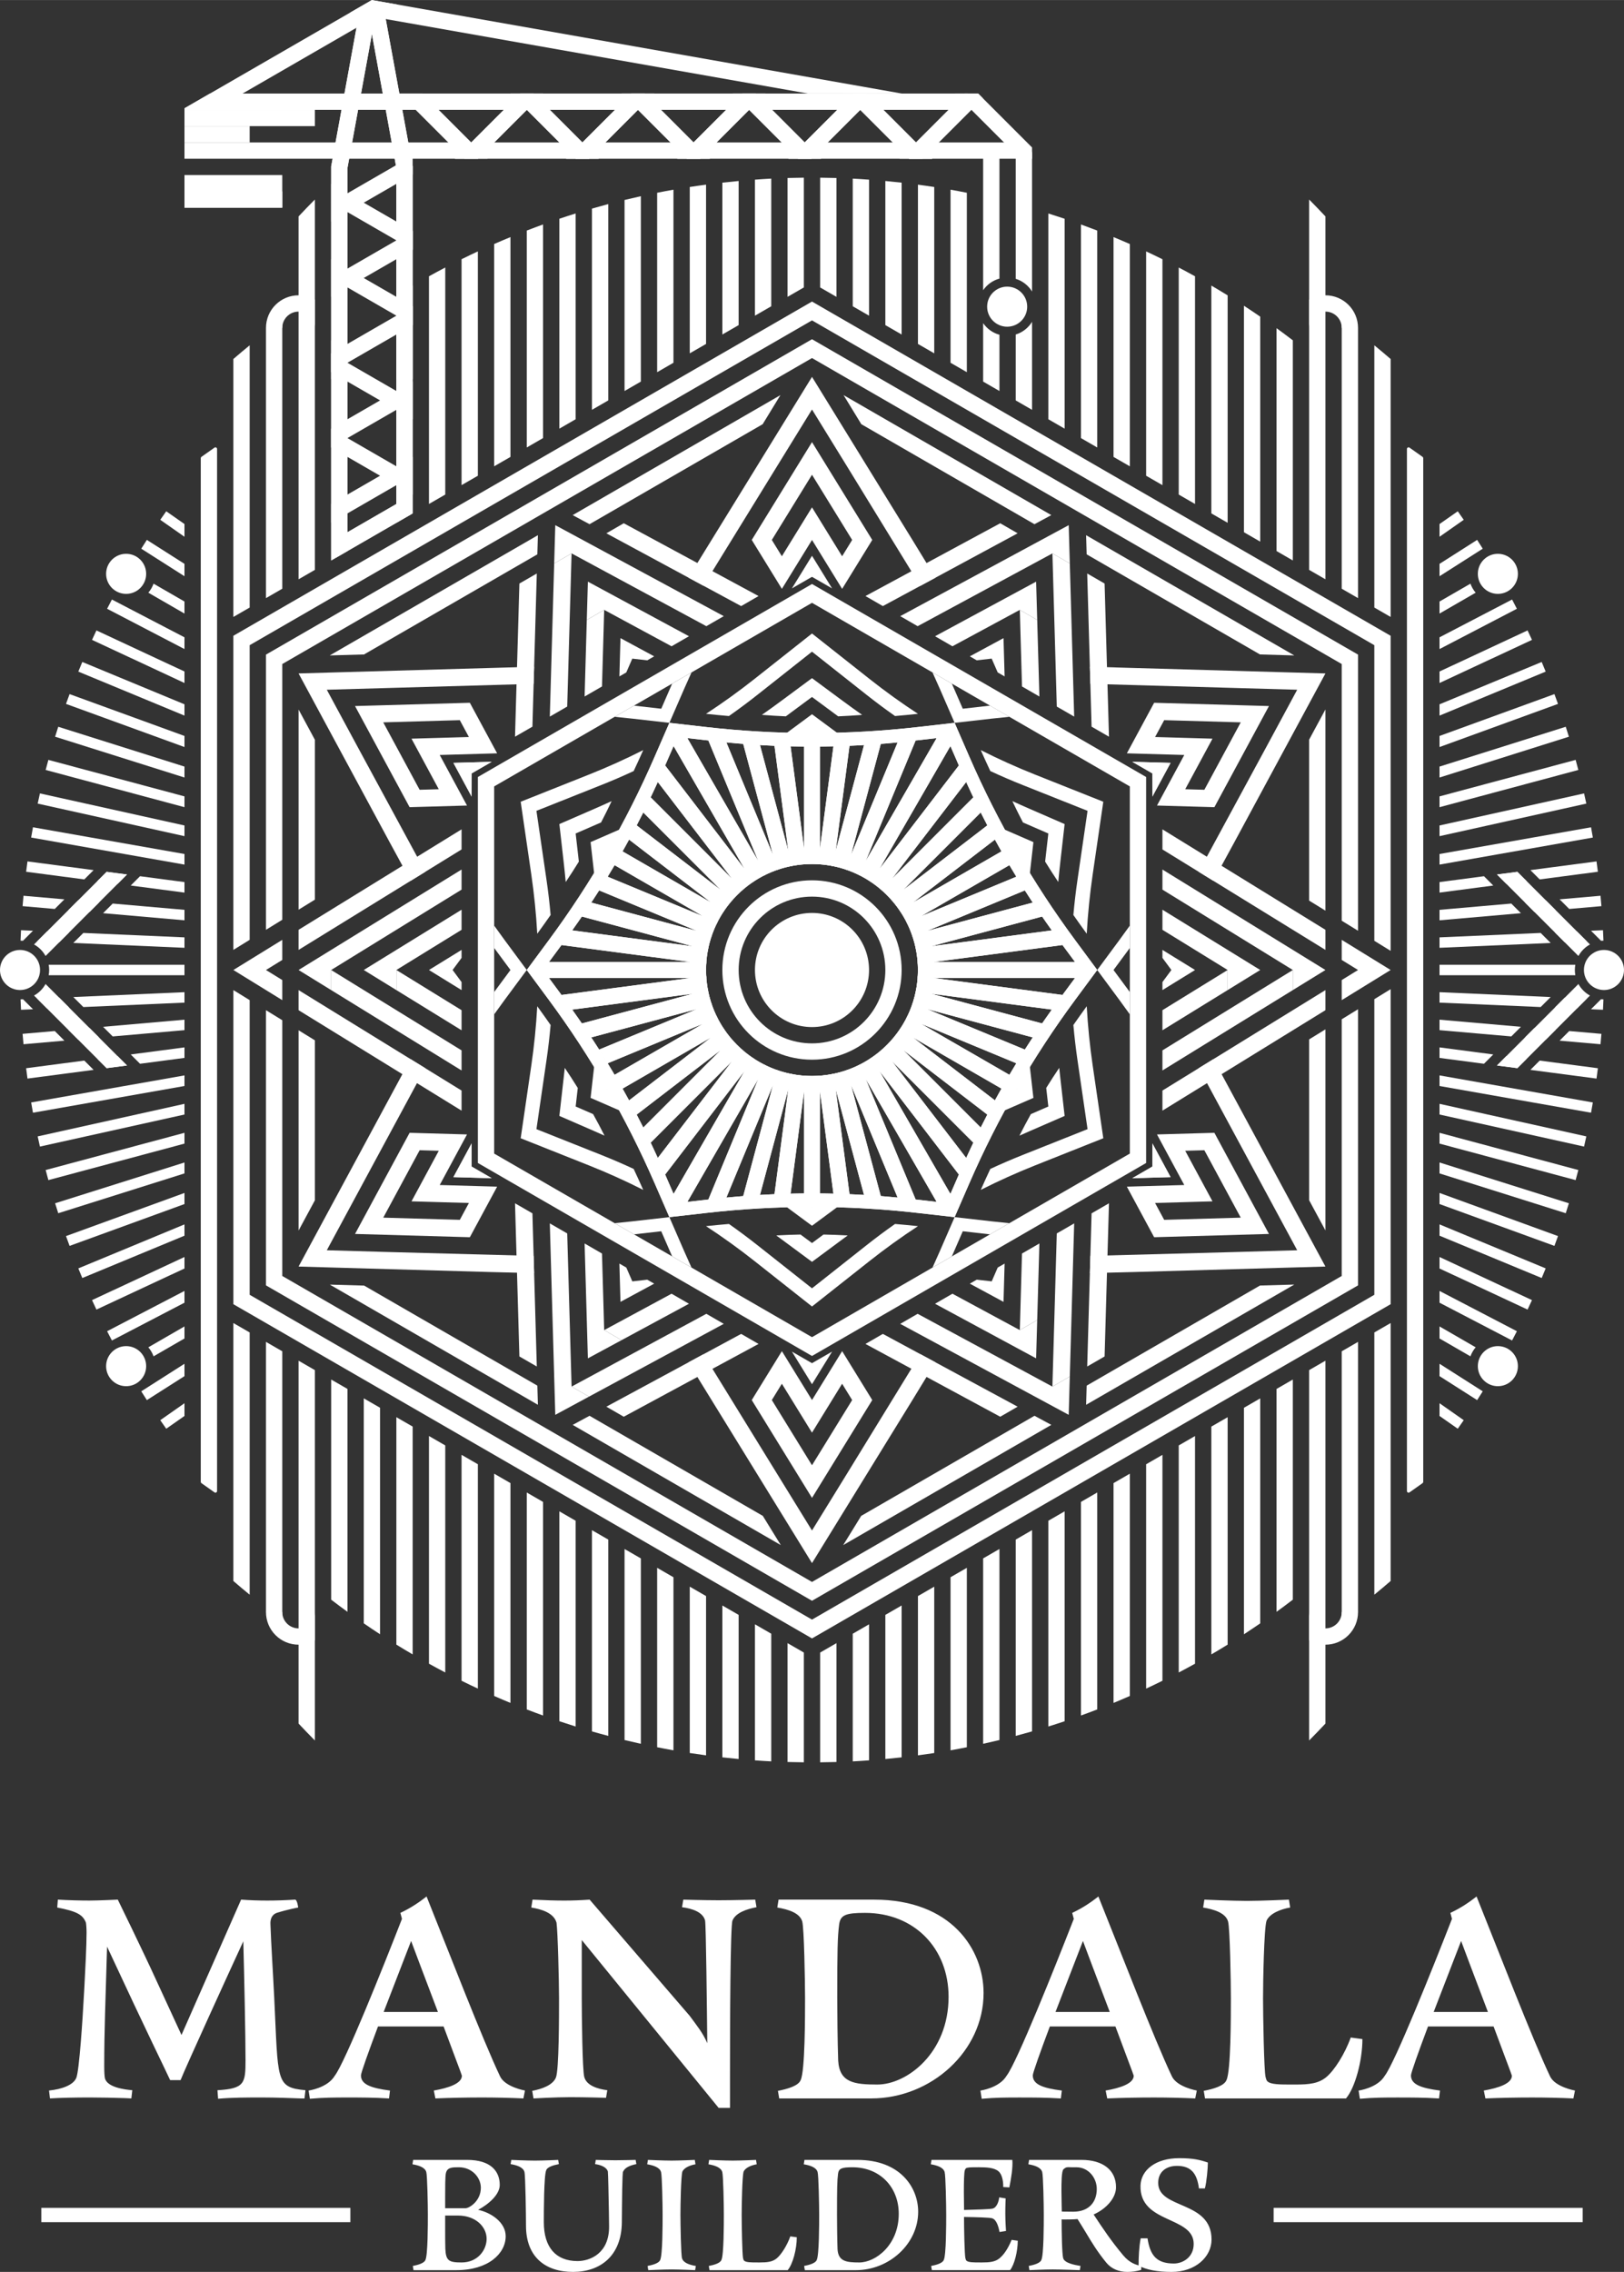 <?xml version="1.0" encoding="UTF-8"?>
<svg xmlns="http://www.w3.org/2000/svg" xmlns:xlink="http://www.w3.org/1999/xlink" xmlns:xodm="http://www.corel.com/coreldraw/odm/2003" xml:space="preserve" width="1.978in" height="2.766in" version="1.1" style="shape-rendering:geometricPrecision; text-rendering:geometricPrecision; image-rendering:optimizeQuality; fill-rule:evenodd; clip-rule:evenodd" viewBox="0 0 1977.98 2765.83">
 <rect x="0" y="0" width="1977.98" height="2765.83" fill="#333333" stroke="none"/>
 <defs>
  <style type="text/css">
   
    .fil1 {fill:none}
    .fil0 {fill:white}
    .fil2 {fill:white;fill-rule:nonzero}
   
  </style>
 </defs>
 <g id="Layer_x0020_1">
  <g id="_1977327807488">
   <polygon class="fil0" points="1308.32,1489.32 1302.99,1675.78 1281.8,1688.02 1287.13,1501.55 "></polygon>
   <polygon class="fil0" points="1096.47,1611.63 1260.62,1700.25 1281.8,1688.02 1117.66,1599.4 "></polygon>
   <polygon class="fil0" points="1260.62,1700.25 1262.42,1683.54 1281.8,1688.02 1302.99,1675.78 1301.66,1722.4 "></polygon>
   <polygon class="fil0" points="1265.95,1513.78 1263.28,1607.02 1242.1,1619.24 1244.76,1526.01 "></polygon>
   <polygon class="fil0" points="1138.84,1587.17 1220.92,1631.48 1242.1,1619.24 1160.03,1574.94 "></polygon>
   <polygon class="fil0" points="1220.92,1631.48 1222.72,1614.77 1242.1,1619.24 1263.28,1607.02 1261.95,1653.63 "></polygon>
   <polygon class="fil0" points="1223.58,1538.24 1222.25,1584.86 1181.21,1562.7 1189.65,1557.83 1207.87,1559.91 1215.17,1543.1 "></polygon>
   <polygon class="fil0" points="881.5,1611.63 717.35,1700.25 696.17,1688.02 860.31,1599.4 "></polygon>
   <polygon class="fil0" points="669.65,1489.32 674.98,1675.79 696.17,1688.02 690.84,1501.55 "></polygon>
   <polygon class="fil0" points="674.98,1675.79 690.35,1668.99 696.17,1688.02 717.35,1700.25 676.31,1722.4 "></polygon>
   <polygon class="fil0" points="839.13,1587.17 757.06,1631.48 735.87,1619.25 817.94,1574.94 "></polygon>
   <polygon class="fil0" points="712.02,1513.78 714.69,1607.02 735.87,1619.25 733.21,1526.02 "></polygon>
   <polygon class="fil0" points="714.69,1607.02 730.06,1600.22 735.87,1619.25 757.06,1631.48 716.02,1653.63 "></polygon>
   <polygon class="fil0" points="796.76,1562.71 755.72,1584.86 754.39,1538.24 762.83,1543.12 770.15,1559.93 788.35,1557.85 "></polygon>
   <polygon class="fil0" points="363.65,1229.76 562.17,1352.07 562.17,1327.61 363.65,1205.3 "></polygon>
   <polygon class="fil0" points="343.79,1144.15 284.24,1180.84 343.79,1217.53 343.79,1193.07 323.94,1180.84 343.79,1168.61 "></polygon>
   <polygon class="fil0" points="562.17,1009.6 363.65,1131.91 363.65,1156.38 562.17,1034.07 "></polygon>
   <polygon class="fil0" points="562.17,1303.15 403.35,1205.3 403.35,1180.84 562.17,1278.69 "></polygon>
   <polygon class="fil0" points="562.17,1058.53 403.35,1156.38 403.35,1180.84 562.17,1082.99 "></polygon>
   <polygon class="fil0" points="403.35,1156.38 416.92,1166.29 403.35,1180.84 403.35,1205.3 363.65,1180.84 "></polygon>
   <polygon class="fil0" points="562.17,1254.22 482.76,1205.3 482.76,1180.84 562.17,1229.76 "></polygon>
   <polygon class="fil0" points="562.17,1107.45 482.76,1156.38 482.76,1180.84 562.17,1131.91 "></polygon>
   <polygon class="fil0" points="482.76,1156.38 496.33,1166.29 482.76,1180.84 482.76,1205.3 443.05,1180.84 "></polygon>
   <polygon class="fil0" points="562.17,1156.37 522.46,1180.84 562.17,1205.3 562.17,1195.56 551.26,1180.82 562.17,1166.09 "></polygon>
   <path class="fil0" d="M1258.66 1025.15l-5.22 45.93c-0.48,4.18 -0.93,8.36 -1.36,12.55 -5.44,-8.05 -10.72,-16.2 -15.84,-24.45l2.56 -22.56 -0.01 -0.01 -21.25 -9.25c-4.81,-8.66 -9.44,-17.41 -13.91,-26.24 4.2,1.89 8.41,3.75 12.63,5.59l42.38 18.44 0 0.01z"></path>
   <path class="fil0" d="M719.31 1336.52l5.22 -45.93c0.47,-4.18 0.93,-8.37 1.36,-12.55 5.44,8.05 10.72,16.2 15.84,24.46l-2.56 22.56 0 0.01 21.25 9.25c4.81,8.65 9.44,17.4 13.91,26.24 -4.2,-1.89 -8.41,-3.75 -12.63,-5.59l-42.38 -18.44 -0.01 -0.01z"></path>
   <path class="fil0" d="M988.98 869.46l37.17 27.48c3.38,2.5 6.78,4.99 10.19,7.45 -9.69,0.68 -19.39,1.18 -29.1,1.49l-18.26 -13.5 -0.01 0 -18.64 13.78c-9.9,-0.16 -19.79,-0.52 -29.68,-1.07 3.74,-2.69 7.45,-5.41 11.15,-8.15l37.17 -27.48 0.01 0z"></path>
   <path class="fil0" d="M988.98 1492.22l37.17 -27.48c3.38,-2.5 6.78,-4.99 10.19,-7.45 -9.69,-0.68 -19.39,-1.18 -29.1,-1.49l-18.26 13.5 -0.01 0 -18.64 -13.78c-9.9,0.17 -19.79,0.52 -29.68,1.07 3.74,2.69 7.45,5.41 11.15,8.15l37.17 27.48 0.01 0z"></path>
   <path class="fil0" d="M719.32 1025.14l42.38 -18.44c3.86,-1.68 7.7,-3.38 11.55,-5.09 -4.26,8.73 -8.68,17.38 -13.26,25.94l-20.82 9.06 -0.01 0.01 2.62 23.03c-5.09,8.49 -10.35,16.88 -15.77,25.17 -0.46,-4.58 -0.96,-9.16 -1.48,-13.73l-5.22 -45.93 0.01 -0.01z"></path>
   <path class="fil0" d="M1258.64 1336.55l-42.38 18.44c-3.86,1.68 -7.71,3.38 -11.55,5.1 4.26,-8.73 8.67,-17.38 13.26,-25.94l20.82 -9.06 0 -0.01 -2.61 -23.03c5.09,-8.49 10.35,-16.88 15.77,-25.17 0.46,4.58 0.96,9.16 1.48,13.74l5.22 45.93 -0.01 0.01z"></path>
   <path class="fil0" d="M383.5 2118.84l0 -450.89 -19.85 -11.46 0 441.79c6.54,6.96 13.16,13.81 19.85,20.56zm0 -1425.12l0 -450.89c-6.69,6.75 -13.31,13.59 -19.85,20.56l0 441.79 19.85 -11.46z"></path>
   <path class="fil0" d="M343.8 1980.04l0 -335 -19.85 -11.46 0 328.96c6.54,5.93 13.16,11.77 19.85,17.51zm0 -1263.4l0 -335c-6.69,5.75 -13.31,11.58 -19.85,17.51l0 328.96 19.85 -11.46z"></path>
   <path class="fil0" d="M264.39 1815.12l0 -215.93 -0 0 0 -418.35 0 -418.35 0 0 0 -215.93c0,-0.77 -0.4,-1.43 -1.08,-1.79 -0.68,-0.36 -1.45,-0.31 -2.09,0.13 -5.33,3.69 -10.61,7.42 -15.85,11.2 -0.54,0.39 -0.84,0.96 -0.84,1.63l0 1246.22c0,0.67 0.3,1.24 0.84,1.63 5.23,3.78 10.52,7.52 15.85,11.2 0.63,0.44 1.41,0.48 2.09,0.13 0.68,-0.36 1.08,-1.02 1.08,-1.79z"></path>
   <path class="fil0" d="M363.65 2002.23c-21.93,0 -39.7,-17.78 -39.7,-39.7l19.85 0c0,10.96 8.89,19.85 19.85,19.85 10.96,0 19.85,-8.89 19.85,-19.85l0 34.39c-5.84,3.38 -12.62,5.31 -19.85,5.31z"></path>
   <path class="fil0" d="M363.65 359.44c-21.93,0 -39.7,17.78 -39.7,39.7l19.85 0c0,-10.96 8.89,-19.85 19.85,-19.85 10.96,0 19.85,8.89 19.85,19.85l0 -34.39c-5.84,-3.38 -12.62,-5.31 -19.85,-5.31z"></path>
   <path class="fil0" d="M1018.77 216.63l0 144.71 -19.85 -11.46 0 -133.62c6.63,0.08 13.25,0.17 19.85,0.37zm0 1783.72l0 144.71c-6.6,0.2 -13.22,0.29 -19.85,0.37l0 -133.62 19.85 -11.46z"></path>
   <path class="fil0" d="M979.06 216.25l0 133.62 -19.85 11.46 0 -144.71c6.6,-0.2 13.22,-0.31 19.85,-0.37zm0 1795.55l0 133.62c-6.63,-0.07 -13.25,-0.17 -19.85,-0.37l0 -144.71 19.85 11.46z"></path>
   <path class="fil0" d="M1058.47 218.64l0 165.62 -19.85 -11.46 0 -155.41c6.64,0.34 13.25,0.79 19.85,1.26zm0 1758.78l0 165.62c-6.6,0.47 -13.21,0.92 -19.85,1.26l0 -155.41 19.85 -11.46z"></path>
   <path class="fil0" d="M1098.17 222.31l0 184.87 -19.85 -11.46 0 -175.44c6.64,0.61 13.25,1.29 19.85,2.03zm0 1732.19l0 184.87c-6.6,0.74 -13.21,1.42 -19.85,2.03l0 -175.44 19.85 -11.46z"></path>
   <path class="fil0" d="M1137.88 227.57l0 202.53 -19.85 -11.46 0 -193.9c6.63,0.89 13.26,1.81 19.85,2.83zm0 1704l0 202.54c-6.59,1.02 -13.22,1.94 -19.85,2.83l0 -193.9 19.85 -11.46z"></path>
   <path class="fil0" d="M1177.58 234.61l0 218.42 -19.85 -11.46 0 -210.71c6.64,1.17 13.25,2.44 19.85,3.75zm0 1674.04l0 218.42c-6.6,1.31 -13.21,2.58 -19.85,3.75l0 -210.71 19.85 -11.46z"></path>
   <path class="fil0" d="M1217.29 185.68l0 153.41c-8.18,2.24 -15.17,7.34 -19.85,14.15l0 -172.16c6.65,1.46 13.26,3 19.85,4.6zm0 221.81l0 68.46 -19.85 -11.46 0 -71.15c4.68,6.81 11.68,11.91 19.85,14.15zm0 1478.24l0 232.57c-6.59,1.6 -13.21,3.13 -19.85,4.59l0 -225.71 19.85 -11.46z"></path>
   <path class="fil0" d="M1256.99 184.73l0 170.12c-4.46,-7.31 -11.5,-12.89 -19.85,-15.46l0 -160.13c6.65,1.76 13.27,3.58 19.85,5.48zm0 206.99l0 107.15 -19.85 -11.46 0 -80.23c8.35,-2.57 15.39,-8.15 19.85,-15.46zm0 1471.08l0 244.99c-6.59,1.9 -13.21,3.71 -19.85,5.48l0 -239.01 19.85 -11.46z"></path>
   <path class="fil0" d="M1296.69 266.26l0 255.54 -19.85 -11.46 0 -250.52c6.65,2.08 13.27,4.23 19.85,6.44zm0 1573.62l0 255.54c-6.58,2.21 -13.2,4.37 -19.85,6.44l0 -250.52 19.85 -11.46z"></path>
   <path class="fil0" d="M1336.4 280.64l0 264.08 -19.85 -11.46 0 -260.06c6.65,2.41 13.27,4.89 19.85,7.43zm0 1536.32l0 264.08c-6.58,2.54 -13.2,5.03 -19.85,7.43l0 -260.06 19.85 -11.46z"></path>
   <path class="fil0" d="M1376.1 297.02l0 270.63 -19.85 -11.46 0 -267.61c6.66,2.74 13.27,5.56 19.85,8.44zm0 1497.02l0 270.63c-6.58,2.89 -13.19,5.7 -19.85,8.45l0 -267.61 19.85 -11.46z"></path>
   <path class="fil0" d="M423.2 399.45l0 271.34 -19.85 11.46 0 -268.01c6.56,-5.02 13.17,-9.95 19.85,-14.8zm0 1291.43l0 271.34c-6.69,-4.85 -13.3,-9.78 -19.85,-14.8l0 -268.01 19.85 11.46z"></path>
   <path class="fil0" d="M502.61 347.59l0 277.35 -19.85 11.46 0 -276.88c6.57,-4.06 13.19,-8.04 19.85,-11.94zm0 1389.13l0 277.35c-6.67,-3.9 -13.29,-7.88 -19.85,-11.93l0 -276.89 19.85 11.46z"></path>
   <path class="fil0" d="M542.31 325.61l0 276.41 -19.85 11.46 0 -277.19c6.57,-3.64 13.19,-7.2 19.85,-10.69zm0 1434.04l0 276.41c-6.66,-3.49 -13.28,-7.05 -19.85,-10.69l0 -277.19 19.85 11.46z"></path>
   <path class="fil0" d="M582.02 305.99l0 273.11 -19.85 11.46 0 -275.05c6.57,-3.25 13.19,-6.43 19.85,-9.53zm0 1476.58l0 273.11c-6.66,-3.1 -13.28,-6.28 -19.85,-9.53l0 -275.05 19.85 11.46z"></path>
   <path class="fil0" d="M621.72 288.57l0 267.61 -19.85 11.46 0 -270.63c6.58,-2.89 13.19,-5.7 19.85,-8.44zm0 1516.93l0 267.61c-6.66,-2.74 -13.27,-5.56 -19.85,-8.44l0 -270.63 19.85 11.46z"></path>
   <path class="fil0" d="M661.43 273.2l0 260.05 -19.85 11.46 0 -264.08c6.58,-2.54 13.2,-5.03 19.85,-7.43zm0 1555.22l0 260.05c-6.65,-2.4 -13.27,-4.89 -19.85,-7.43l0 -264.08 19.85 11.46z"></path>
   <path class="fil0" d="M701.13 259.81l0 250.52 -19.85 11.46 0 -255.54c6.58,-2.21 13.2,-4.37 19.85,-6.44zm0 1591.53l0 250.52c-6.65,-2.08 -13.27,-4.23 -19.85,-6.44l0 -255.54 19.85 11.46z"></path>
   <path class="fil0" d="M740.84 248.41l0 239 -19.85 11.46 0 -244.99c6.59,-1.9 13.21,-3.72 19.85,-5.48zm0 1625.86l0 239.01c-6.65,-1.76 -13.27,-3.58 -19.85,-5.48l0 -244.99 19.85 11.46z"></path>
   <path class="fil0" d="M780.54 238.78l0 225.71 -19.85 11.46 0 -232.57c6.59,-1.6 13.21,-3.13 19.85,-4.59zm0 1658.41l0 225.71c-6.65,-1.46 -13.26,-3 -19.85,-4.59l0 -232.57 19.85 11.46z"></path>
   <path class="fil0" d="M820.24 230.86l0 210.71 -19.85 11.46 0 -218.42c6.6,-1.31 13.21,-2.58 19.85,-3.75zm0 1689.25l0 210.71c-6.64,-1.17 -13.25,-2.44 -19.85,-3.75l0 -218.42 19.85 11.46z"></path>
   <path class="fil0" d="M859.95 224.74l0 193.9 -19.85 11.46 0 -202.53c6.59,-1.02 13.22,-1.94 19.85,-2.83zm0 1718.3l0 193.9c-6.63,-0.89 -13.26,-1.81 -19.85,-2.83l0 -202.53 19.85 11.46z"></path>
   <path class="fil0" d="M899.65 220.28l0 175.44 -19.85 11.46 0 -184.87c6.6,-0.74 13.21,-1.42 19.85,-2.03zm0 1745.68l0 175.44c-6.64,-0.61 -13.25,-1.29 -19.85,-2.03l0 -184.87 19.85 11.46z"></path>
   <path class="fil0" d="M939.36 217.38l0 155.41 -19.85 11.46 0 -165.62c6.6,-0.47 13.21,-0.92 19.85,-1.26zm0 1771.5l0 155.41c-6.64,-0.33 -13.25,-0.79 -19.85,-1.26l0 -165.62 19.85 11.46z"></path>
   <path class="fil0" d="M1415.81 315.52l0 275.05 -19.85 -11.46 0 -273.11c6.66,3.1 13.28,6.28 19.85,9.53zm0 1455.59l0 275.05c-6.57,3.25 -13.19,6.43 -19.85,9.53l0 -273.11 19.85 -11.46z"></path>
   <path class="fil0" d="M1455.51 336.3l0 277.19 -19.85 -11.46 0 -276.41c6.66,3.49 13.28,7.05 19.85,10.69zm0 1411.89l0 277.19c-6.57,3.64 -13.19,7.2 -19.85,10.69l0 -276.41 19.85 -11.46z"></path>
   <path class="fil0" d="M1495.22 359.53l0 276.88 -19.85 -11.46 0 -277.35c6.67,3.9 13.29,7.88 19.85,11.94zm0 1365.73l0 276.89c-6.57,4.06 -13.19,8.03 -19.85,11.93l0 -277.35 19.85 -11.46z"></path>
   <path class="fil0" d="M1534.92 385.43l0 273.91 -19.85 -11.46 0 -275.74c6.68,4.35 13.29,8.78 19.85,13.3zm0 1316.92l0 273.91c-6.56,4.51 -13.18,8.94 -19.85,13.3l0 -275.74 19.85 -11.46z"></path>
   <path class="fil0" d="M1574.63 414.24l0 268.02 -19.85 -11.46 0 -271.34c6.69,4.85 13.3,9.78 19.85,14.79zm0 1265.17l0 268.02c-6.56,5.01 -13.17,9.94 -19.85,14.79l0 -271.34 19.85 -11.46z"></path>
   <path class="fil0" d="M1594.48 2118.84l0 -450.89 19.85 -11.46 0 441.79c-6.54,6.96 -13.16,13.81 -19.85,20.56zm0 -1425.12l0 -450.89c6.69,6.75 13.31,13.59 19.85,20.56l0 441.79 -19.85 -11.46z"></path>
   <path class="fil0" d="M1634.18 1980.04l0 -335 19.85 -11.46 0 328.96c-6.54,5.93 -13.16,11.77 -19.85,17.51zm0 -1263.4l0 -335c6.69,5.75 13.31,11.58 19.85,17.51l0 328.96 -19.85 -11.46z"></path>
   <path class="fil0" d="M1673.89 1941.35l0 -319.24 19.85 -11.46 0 314.04c-6.54,5.65 -13.16,11.2 -19.85,16.67zm0 -1201.79l0 -319.24c6.69,5.47 13.31,11.02 19.85,16.67l0 314.04 -19.85 -11.46z"></path>
   <path class="fil0" d="M1713.59 1815.12l0 -215.93 0 -836.7 0 -215.93c0,-0.77 0.4,-1.43 1.08,-1.79 0.68,-0.36 1.45,-0.31 2.09,0.13 5.33,3.69 10.61,7.42 15.85,11.2 0.54,0.39 0.84,0.96 0.84,1.63l0 1246.22c0,0.67 -0.3,1.24 -0.84,1.63 -5.23,3.78 -10.52,7.52 -15.85,11.2 -0.63,0.44 -1.41,0.48 -2.09,0.13 -0.68,-0.36 -1.08,-1.02 -1.08,-1.79z"></path>
   <path class="fil0" d="M1614.33 2002.23c21.93,0 39.7,-17.78 39.7,-39.7l-19.85 0c0,10.96 -8.89,19.85 -19.85,19.85 -10.96,0 -19.85,-8.89 -19.85,-19.85l0 34.39c5.84,3.38 12.62,5.31 19.85,5.31z"></path>
   <path class="fil0" d="M1614.33 359.44c21.93,0 39.7,17.78 39.7,39.7l-19.85 0c0,-10.96 -8.89,-19.85 -19.85,-19.85 -10.96,0 -19.85,8.89 -19.85,19.85l0 -34.39c5.84,-3.38 12.62,-5.31 19.85,-5.31z"></path>
   <path class="fil0" d="M988.99 367.06l352.37 203.44 352.37 203.44 0 383.57 -19.85 -12.23 0 -359.88 -342.45 -197.71 -342.45 -197.71 -342.45 197.71 -342.45 197.71 0 358.73 -19.85 12.23 0 -382.42 352.37 -203.44 352.37 -203.44zm-684.9 850.47l0 358.73 342.45 197.71 342.45 197.71 342.45 -197.71 342.45 -197.71 0 -359.88 19.85 -12.23 0 383.57 -352.37 203.44 -352.37 203.44 -352.37 -203.44 -352.37 -203.44 0 -382.42 19.85 12.23z"></path>
   <path class="fil0" d="M988.99 412.91l332.52 191.98 332.52 191.98 0 336.19 -19.85 -12.23 0 -312.49 -322.6 -186.25 -322.59 -186.25 -322.6 186.25 -322.59 186.25 0 311.34 -19.85 12.23 0 -335.04 332.52 -191.98 332.52 -191.98zm-645.19 829.09l0 311.34 322.59 186.25 322.6 186.25 322.59 -186.25 322.6 -186.25 0 -312.5 19.85 -12.23 0 336.19 -332.52 191.98 -332.52 191.98 -332.52 -191.98 -332.52 -191.98 0 -335.04 19.85 12.23z"></path>
   <path class="fil0" d="M928.9 516.37l-210.87 121.75 -20.52 -11.07 253.03 -146.09 -21.64 35.42zm98.55 -35.41l253.02 146.08 -20.52 11.07 -210.87 -121.74 -21.64 -35.42zm295.4 170.54l253.52 146.37 -41.77 -1.19 -211.08 -121.87 -0.67 -23.31zm291.48 212.13l0 244.96 -19.85 -12.23 0 -195.96 19.85 -36.77zm-959.86 -188.82l-211.08 121.87 -41.77 1.19 253.52 -146.37 -0.67 23.31zm-270.96 225.72l0 194.67 -19.85 12.23 0 -243.68 19.85 36.77zm0 365.92l0 194.81 -7.18 13.29 -12.67 23.48 0 -243.81 19.85 12.23zm60 298.6l210.96 121.8 0.67 23.31 -253.4 -146.3 41.77 1.19zm274.52 158.5l211.05 121.85 21.92 35.58 -253.48 -146.35 20.52 -11.07zm330.89 121.85l211.05 -121.85 20.52 11.07 -253.49 146.35 21.92 -35.58zm274.61 -158.54l211.08 -121.87 41.77 -1.19 -253.52 146.37 0.67 -23.31zm270.96 -225.72l0 -195.82 19.85 -12.23 0 244.83 -19.85 -36.77z"></path>
   <polygon class="fil0" points="501.06,625.85 409.49,678.71 404.65,658.59 491.13,608.66 "></polygon>
   <path class="fil0" d="M988.99 710.91l203.48 117.48 203.48 117.48 0 234.96 0 234.96 -203.48 117.48 -203.48 117.48 -203.48 -117.48 -203.48 -117.48 0 -234.96 0 -234.96 203.48 -117.48 203.48 -117.48zm0 22.93l193.56 111.75 193.56 111.75 0 223.5 0 223.5 -193.56 111.75 -193.56 111.75 -193.56 -111.75 -193.56 -111.75 0 -223.5 0 -223.5 193.56 -111.75 193.56 -111.75z"></path>
   <polygon class="fil0" points="1308.32,872.35 1302.99,685.89 1281.81,673.66 1287.14,860.13 "></polygon>
   <polygon class="fil0" points="1096.48,750.04 1260.62,661.43 1281.81,673.66 1117.66,762.28 "></polygon>
   <polygon class="fil0" points="1260.62,661.43 1262.42,678.13 1281.81,673.66 1302.99,685.89 1301.66,639.28 "></polygon>
   <polygon class="fil0" points="1265.95,847.89 1263.29,754.66 1242.1,742.43 1244.77,835.66 "></polygon>
   <polygon class="fil0" points="1138.85,774.51 1220.92,730.2 1242.1,742.43 1160.03,786.74 "></polygon>
   <polygon class="fil0" points="1220.92,730.2 1222.72,746.91 1242.1,742.43 1263.29,754.66 1261.96,708.04 "></polygon>
   <polygon class="fil0" points="669.65,872.35 674.98,685.89 696.17,673.66 690.84,860.12 "></polygon>
   <polygon class="fil0" points="881.5,750.04 717.35,661.43 696.17,673.66 860.31,762.28 "></polygon>
   <polygon class="fil0" points="717.35,661.43 715.56,678.13 696.17,673.66 674.98,685.89 676.31,639.28 "></polygon>
   <polygon class="fil0" points="712.02,847.89 714.69,754.66 735.87,742.43 733.21,835.66 "></polygon>
   <polygon class="fil0" points="839.13,774.51 757.06,730.2 735.87,742.43 817.94,786.74 "></polygon>
   <polygon class="fil0" points="757.06,730.2 755.26,746.91 735.87,742.43 714.69,754.66 716.02,708.04 "></polygon>
   <polygon class="fil0" points="403.35,202.55 423.2,202.55 423.2,461.38 403.35,461.38 "></polygon>
   <polygon class="fil0" points="482.75,202.55 502.61,202.55 502.61,461.38 482.75,461.38 "></polygon>
   <polygon class="fil0" points="483.07,206.12 502.61,202.55 468.94,18.29 449.41,21.86 "></polygon>
   <polygon class="fil0" points="422.88,206.12 403.35,202.55 437.01,18.29 456.54,21.86 "></polygon>
   <path class="fil0" d="M423.2 204.35l0 195.11 0 61.93 0 186.49 59.56 -34.39 0 -152.11 -0.01 0 0 -257.04 -29.77 -162.95 -29.77 162.95zm0 466.45l0 0 -19.85 11.46 0 -220.88 -0 0 0 -258.83 33.66 -184.26 15.97 2.92 15.96 -2.92 33.67 184.26 0 145.05 0.01 -0 0 277.35 -19.85 11.46 -59.56 34.38z"></path>
   <polygon class="fil0" points="1202.58,133.65 224.69,133.65 224.69,131.76 255.8,113.79 1178.56,113.79 "></polygon>
   <polygon class="fil0" points="1256.99,193.2 224.69,193.2 224.69,173.35 1240.78,173.35 1256.99,186.74 "></polygon>
   <polygon class="fil0" points="343.79,252.76 224.69,252.76 224.69,232.91 343.79,232.91 "></polygon>
   <polygon class="fil0" points="383.5,153.5 224.69,153.5 224.69,133.65 383.5,133.65 "></polygon>
   <polygon class="fil0" points="304.09,173.35 224.69,173.35 224.69,153.5 304.09,153.5 "></polygon>
   <path class="fil0" d="M988.99 771.17l70.3 55.53c18.96,14.98 38.57,29.09 58.76,42.27 -9.3,1 -18.61,1.89 -27.92,2.68 -11.78,-8.26 -23.34,-16.87 -34.65,-25.81l-66.5 -52.53 -66.5 52.53c-11.31,8.94 -22.87,17.54 -34.65,25.81 -9.31,-0.78 -18.62,-1.68 -27.91,-2.68 20.19,-13.19 39.8,-27.28 58.76,-42.27l70.3 -55.53zm205.55 141.96c21.52,10.89 43.55,20.83 66.01,29.76l83.24 33.11 -12.94 88.64c-3.5,23.93 -5.91,47.96 -7.23,72.05 -5.52,-7.55 -10.94,-15.16 -16.28,-22.83 1.27,-14.35 2.94,-28.67 5.03,-42.94l12.24 -83.85 -78.74 -31.32c-13.41,-5.33 -26.64,-11.04 -39.7,-17.11 -3.98,-8.46 -7.85,-16.96 -11.63,-25.51zm129.08 311.85c1.32,24.09 3.73,48.13 7.23,72.05l12.94 88.64 -83.24 33.11c-22.46,8.93 -44.48,18.87 -66.01,29.76 3.78,-8.55 7.66,-17.06 11.63,-25.52 13.06,-6.07 26.29,-11.78 39.7,-17.11l78.74 -31.32 -12.24 -83.85c-2.08,-14.27 -3.76,-28.59 -5.03,-42.94 5.33,-7.67 10.76,-15.28 16.28,-22.83zm-205.57 267.72c-20.19,13.19 -39.8,27.29 -58.76,42.27l-70.3 55.53 -70.3 -55.53c-18.96,-14.98 -38.57,-29.09 -58.76,-42.27 9.3,-1 18.6,-1.89 27.91,-2.68 11.78,8.26 23.33,16.87 34.65,25.81l66.5 52.53 66.5 -52.53c11.31,-8.94 22.87,-17.54 34.65,-25.81 9.31,0.78 18.62,1.68 27.92,2.68zm-334.63 -44.17c-21.52,-10.89 -43.54,-20.82 -66,-29.76l-83.24 -33.09 12.94 -88.64c3.5,-23.93 5.91,-47.97 7.23,-72.06 5.52,7.55 10.94,15.16 16.28,22.83 -1.27,14.35 -2.94,28.67 -5.03,42.94l-12.24 83.85 78.74 31.3c13.4,5.33 26.63,11.04 39.69,17.11 3.98,8.45 7.85,16.96 11.63,25.51zm-129.07 -311.84c-1.33,-24.08 -3.74,-48.12 -7.23,-72.04l-12.94 -88.65 83.24 -33.11c22.46,-8.93 44.49,-18.87 66.01,-29.76 -3.78,8.55 -7.66,17.06 -11.63,25.51 -13.06,6.07 -26.29,11.78 -39.7,17.11l-78.74 31.32 12.24 83.86c2.09,14.27 3.76,28.59 5.03,42.93 -5.34,7.67 -10.76,15.28 -16.28,22.83z"></path>
   <path class="fil0" d="M1316.54 1180.84l0 0 -7.16 9.68 -191.72 0c0.24,-3.2 0.36,-6.43 0.36,-9.69 0,-3.26 -0.12,-6.49 -0.36,-9.69l191.72 0 7.16 9.69zm-456.23 9.69l-191.72 0 -7.16 -9.68 0 -0.02 7.15 -9.67 191.73 0c-0.24,3.2 -0.36,6.43 -0.36,9.69 0,3.26 0.12,6.49 0.36,9.69z"></path>
   <path class="fil0" d="M641.58 1180.83l26.87 -36.34c51.24,-69.26 94.44,-144.11 128.8,-223.11l18.03 -41.43 44.9 5.11c85.59,9.74 172.01,9.74 257.61,0l44.9 -5.11 18.03 41.44c34.37,79 77.58,153.83 128.8,223.1l26.87 36.34 -26.87 36.34c-51.24,69.25 -94.44,144.11 -128.8,223.1l-18.03 41.44 -44.9 -5.11c-85.59,-9.74 -172.01,-9.74 -257.61,0l-44.9 5.11 -18.03 -41.44c-34.37,-79 -77.58,-153.83 -128.8,-223.1l-26.87 -36.34 0 -0.01zm19.85 0l0 0 25.33 -34.26c48.31,-65.3 89.05,-135.87 121.44,-210.35l17 -39.06 42.34 4.82c80.7,9.19 162.18,9.19 242.88,0l42.34 -4.82 17 39.07c32.41,74.48 73.15,145.05 121.44,210.36l25.33 34.26 -25.33 34.26c-48.31,65.3 -89.05,135.87 -121.44,210.35l-17 39.07 -42.34 -4.82c-80.7,-9.19 -162.18,-9.19 -242.88,0l-42.34 4.82 -17 -39.07c-32.41,-74.48 -73.15,-145.05 -121.44,-210.35l-25.33 -34.26 0 -0.01z"></path>
   <path class="fil0" d="M998.67 908.82l0 143.35c-3.2,-0.24 -6.43,-0.36 -9.69,-0.36 -3.26,0 -6.49,0.12 -9.69,0.36l0 -143.35c6.46,0.06 12.91,0.06 19.37,0zm0 400.69l0 143.35c-6.46,-0.06 -12.91,-0.06 -19.37,0l0 -143.35c3.2,0.24 6.43,0.36 9.69,0.36 3.26,0 6.49,-0.12 9.69,-0.36z"></path>
   <path class="fil0" d="M1072.77 905.59l-41.11 153.44c-6.05,-2.11 -12.3,-3.8 -18.71,-5l39.4 -147.04c6.81,-0.41 13.62,-0.87 20.43,-1.41zm-107.73 402.06l-39.4 147.04c-6.81,0.4 -13.63,0.87 -20.43,1.4l41.11 -153.45c6.05,2.12 12.3,3.8 18.71,5z"></path>
   <path class="fil0" d="M1152.74 897.15l0.03 0.02 4.8 11.03 -95.87 166.04c-5.31,-3.63 -10.91,-6.89 -16.76,-9.7l95.85 -166.03 11.94 -1.36zm-219.72 399.98l-95.85 166.03 -11.94 1.36 -0.04 -0.02 -4.8 -11.03 95.86 -166.04c5.32,3.63 10.92,6.89 16.76,9.7z"></path>
   <path class="fil0" d="M1194.48 989.05l-107.66 107.66c-4.22,-4.9 -8.8,-9.48 -13.7,-13.7l112.35 -112.35c2.94,6.16 5.94,12.29 9,18.39zm-289.62 289.62l-112.35 112.35c-2.94,-6.16 -5.94,-12.29 -9,-18.39l107.66 -107.66c4.22,4.9 8.8,9.48 13.7,13.7z"></path>
   <path class="fil0" d="M1229.42 1053.21l-124.13 71.67c-2.82,-5.85 -6.07,-11.44 -9.7,-16.76l124.15 -71.67c3.18,5.62 6.41,11.21 9.69,16.77zm-347.02 200.35l-124.15 71.68c-3.18,-5.62 -6.41,-11.21 -9.69,-16.78l124.13 -71.66c2.82,5.85 6.07,11.44 9.71,16.76z"></path>
   <path class="fil0" d="M1269.26 1115.77l-153.46 41.12c-1.2,-6.42 -2.89,-12.67 -5,-18.71l147.04 -39.4c3.75,5.7 7.56,11.36 11.43,16.99zm-402.07 107.74l-147.04 39.4c-3.76,-5.7 -7.56,-11.37 -11.43,-16.99l153.46 -41.12c1.2,6.42 2.88,12.67 5,18.72z"></path>
   <path class="fil0" d="M1257.82 1262.9l-147.03 -39.39c2.12,-6.05 3.8,-12.3 5,-18.72l153.45 41.12c-3.86,5.63 -7.67,11.3 -11.43,16.99zm-395.64 -106.01l-153.46 -41.12c3.87,-5.63 7.67,-11.29 11.43,-16.99l147.03 39.4c-2.11,6.05 -3.8,12.3 -5,18.71z"></path>
   <path class="fil0" d="M1219.72 1325.24l-124.14 -71.67c3.63,-5.31 6.89,-10.91 9.7,-16.76l124.12 71.66c-3.28,5.56 -6.51,11.15 -9.69,16.78zm-347.04 -200.36l-124.13 -71.66c3.28,-5.56 6.51,-11.15 9.69,-16.78l124.15 71.67c-3.63,5.32 -6.89,10.92 -9.7,16.76z"></path>
   <path class="fil0" d="M1185.47 1391.02l-112.35 -112.35c4.9,-4.22 9.48,-8.8 13.7,-13.7l107.65 107.65c-3.06,6.1 -6.06,12.23 -9,18.39zm-294.31 -294.31l-107.66 -107.66c3.06,-6.1 6.06,-12.23 9,-18.39l112.35 112.35c-4.9,4.22 -9.48,8.8 -13.7,13.7z"></path>
   <path class="fil0" d="M1152.78 1464.5l-0.04 0.02 -11.93 -1.36 -95.85 -166.03c5.85,-2.82 11.44,-6.07 16.76,-9.7l95.87 166.04 -4.8 11.03zm-236.51 -390.26l-95.87 -166.04 4.8 -11.03 0.03 -0.02 11.94 1.36 95.85 166.03c-5.85,2.82 -11.44,6.07 -16.76,9.7z"></path>
   <path class="fil0" d="M1052.34 1454.69l-39.4 -147.04c6.42,-1.2 12.67,-2.89 18.71,-5l41.11 153.45c-6.81,-0.54 -13.61,-1 -20.43,-1.4zm-106.02 -395.66l-41.11 -153.44c6.81,0.54 13.61,1 20.43,1.41l39.4 147.04c-6.42,1.2 -12.67,2.89 -18.71,5z"></path>
   <path class="fil0" d="M943.28 1453.79l19.3 -146.62c6.25,1.3 12.67,2.15 19.21,2.5l-18.89 143.46c-6.54,0.16 -13.08,0.38 -19.63,0.65zm52.9 -401.78l18.89 -143.46c6.54,-0.16 13.09,-0.37 19.63,-0.65l-19.3 146.62c-6.25,-1.3 -12.67,-2.15 -19.21,-2.5z"></path>
   <path class="fil0" d="M862.77 1460.25l68.02 -164.22c5.73,2.9 11.71,5.38 17.89,7.41l-63.97 154.45c-5.72,0.56 -11.45,1.16 -17.17,1.81l-4.77 0.54zm166.52 -402.02l63.97 -154.44c5.72,-0.56 11.45,-1.17 17.17,-1.81l4.78 -0.54 -68.02 164.22c-5.73,-2.9 -11.71,-5.38 -17.89,-7.41z"></path>
   <path class="fil0" d="M801.19 1409.67l101.79 -132.65c4.81,4.3 9.94,8.25 15.36,11.8l-108.22 141.03 -1.91 -4.39c-2.3,-5.28 -4.64,-10.54 -7.02,-15.78zm258.45 -336.82l108.22 -141.03 1.91 4.39c2.3,5.28 4.64,10.54 7.02,15.78l-101.79 132.65c-4.81,-4.3 -9.94,-8.25 -15.36,-11.8z"></path>
   <path class="fil0" d="M766.2 1339.58l114.8 -88.09c3.55,5.42 7.5,10.55 11.8,15.36l-117.35 90.05c-3.03,-5.8 -6.11,-11.57 -9.25,-17.32zm318.96 -244.75l117.35 -90.05c3.03,5.8 6.11,11.57 9.24,17.32l-114.8 88.09c-3.55,-5.42 -7.5,-10.55 -11.8,-15.36z"></path>
   <path class="fil0" d="M729.75 1277.74l136.63 -56.59c2.03,6.19 4.51,12.16 7.41,17.89l-133.67 55.37c-3.41,-5.59 -6.87,-11.14 -10.38,-16.67zm374.43 -155.09l133.67 -55.37c3.41,5.59 6.87,11.14 10.38,16.67l-136.63 56.59c-2.03,-6.18 -4.52,-12.16 -7.42,-17.89z"></path>
   <path class="fil0" d="M683.91 1211.24l176.25 -23.2c0.36,6.54 1.21,12.96 2.51,19.21l-165.75 21.82c-3.35,-4.68 -6.73,-9.33 -10.15,-13.96l-2.86 -3.87zm431.41 -56.8l165.75 -21.82c3.34,4.68 6.73,9.33 10.15,13.96l2.86 3.87 -176.25 23.2c-0.36,-6.54 -1.2,-12.96 -2.5,-19.21z"></path>
   <path class="fil0" d="M696.91 1132.62l165.75 21.82c-1.3,6.25 -2.15,12.67 -2.51,19.21l-176.26 -23.2 2.87 -3.87c3.42,-4.63 6.8,-9.28 10.15,-13.95zm420.91 55.41l176.25 23.2 -2.86 3.87c-3.42,4.63 -6.8,9.28 -10.15,13.96l-165.74 -21.82c1.3,-6.25 2.15,-12.67 2.5,-19.21z"></path>
   <path class="fil0" d="M740.13 1067.28l133.67 55.37c-2.9,5.73 -5.38,11.71 -7.41,17.89l-136.63 -56.59c3.51,-5.52 6.97,-11.08 10.38,-16.67zm371.46 153.87l136.63 56.59c-3.51,5.52 -6.97,11.08 -10.38,16.67l-133.66 -55.36c2.9,-5.73 5.38,-11.71 7.41,-17.89z"></path>
   <path class="fil0" d="M775.45 1004.78l117.35 90.05c-4.3,4.81 -8.25,9.94 -11.8,15.36l-114.8 -88.09c3.13,-5.74 6.22,-11.52 9.24,-17.32zm321.52 246.71l114.79 88.08c-3.13,5.74 -6.21,11.52 -9.24,17.32l-117.35 -90.04c4.3,-4.81 8.25,-9.94 11.8,-15.36z"></path>
   <path class="fil0" d="M810.12 931.82l108.22 141.03c-5.42,3.56 -10.55,7.5 -15.36,11.8l-101.79 -132.66c2.38,-5.24 4.72,-10.51 7.02,-15.79l1.91 -4.39zm264.88 345.2l101.79 132.65c-2.38,5.24 -4.72,10.5 -7.02,15.78l-1.91 4.39 -108.22 -141.03c5.42,-3.56 10.55,-7.5 15.36,-11.8z"></path>
   <path class="fil0" d="M884.71 903.79l63.97 154.44c-6.19,2.03 -12.16,4.52 -17.89,7.41l-68.02 -164.22 4.78 0.54c5.72,0.65 11.44,1.26 17.17,1.81zm162.47 392.24l68.02 164.22 -4.78 -0.54c-5.72,-0.65 -11.44,-1.25 -17.17,-1.81l-63.97 -154.45c6.18,-2.03 12.16,-4.52 17.89,-7.42z"></path>
   <path class="fil0" d="M962.91 908.54l18.89 143.46c-6.54,0.36 -12.96,1.2 -19.21,2.5l-19.3 -146.62c6.54,0.28 13.08,0.5 19.63,0.65zm52.48 398.62l19.31 146.62c-6.54,-0.28 -13.08,-0.5 -19.63,-0.65l-18.89 -143.46c6.54,-0.36 12.96,-1.2 19.2,-2.5z"></path>
   <path class="fil0" d="M988.99 1071.65c60.3,0 109.18,48.89 109.18,109.19 0,60.3 -48.88,109.19 -109.18,109.19 -60.3,0 -109.19,-48.89 -109.19,-109.19 0,-60.3 48.89,-109.19 109.19,-109.19zm0 19.85c49.33,0 89.33,40 89.33,89.33 0,49.33 -40,89.33 -89.33,89.33 -49.34,0 -89.33,-40 -89.33,-89.33 0,-49.33 39.99,-89.33 89.33,-89.33z"></path>
   <path class="fil0" d="M988.99 1031.95c82.23,0 148.89,66.66 148.89,148.89 0,82.23 -66.66,148.89 -148.89,148.89 -82.23,0 -148.89,-66.66 -148.89,-148.89 0,-82.23 66.66,-148.89 148.89,-148.89zm0 19.85c71.26,0 129.04,57.77 129.04,129.04 0,71.26 -57.77,129.04 -129.04,129.04 -71.26,0 -129.04,-57.77 -129.04,-129.04 0,-71.26 57.77,-129.04 129.04,-129.04z"></path>
   <path class="fil0" d="M988.99 1111.36c38.37,0 69.48,31.11 69.48,69.48 0,38.37 -31.11,69.48 -69.48,69.48 -38.37,0 -69.48,-31.11 -69.48,-69.48 0,-38.37 31.11,-69.48 69.48,-69.48z"></path>
   <path class="fil0" d="M681.28 1358.48l5.22 -45.93c0.48,-4.18 0.93,-8.36 1.36,-12.55 5.44,8.05 10.72,16.2 15.84,24.46l-2.56 22.56 0 0.01 21.25 9.25c4.81,8.65 9.44,17.41 13.91,26.24 -4.2,-1.89 -8.41,-3.75 -12.63,-5.59l-42.38 -18.44 -0.01 -0.01zm7.75 -284.75c-0.76,-8.22 -1.61,-16.43 -2.54,-24.64l-5.21 -45.91 42.38 -18.43c7.14,-3.1 14.24,-6.28 21.31,-9.52 -4.13,8.74 -8.43,17.39 -12.89,25.96l-30.95 13.46 3.89 34.24c-5.17,8.38 -10.5,16.67 -15.99,24.85zm238.89 -203.49c8.04,-5.64 16,-11.37 23.9,-17.22l37.15 -27.49 37.16 27.48c7.9,5.84 15.87,11.58 23.91,17.22 -9.72,0.78 -19.46,1.38 -29.2,1.79l-31.87 -23.57 -31.85 23.57c-9.74,-0.41 -19.48,-1 -29.2,-1.79zm305.09 104.99c7.06,3.24 14.16,6.42 21.29,9.52l42.38 18.44 -5.22 45.93c-0.93,8.19 -1.78,16.38 -2.53,24.58 -5.49,-8.18 -10.82,-16.47 -15.99,-24.85l3.89 -34.19 -30.92 -13.45c-4.46,-8.57 -8.76,-17.23 -12.9,-25.97zm57.09 324.76c0.43,4.2 0.89,8.4 1.36,12.59l5.22 45.92 -42.39 18.43c-4.23,1.84 -8.44,3.7 -12.65,5.59 4.46,-8.83 9.1,-17.58 13.9,-26.23l21.29 -9.26 -2.57 -22.6c5.12,-8.25 10.4,-16.4 15.84,-24.45zm-257.62 204.02c-2.12,1.55 -4.23,3.1 -6.34,4.66l-37.15 27.49 -37.16 -27.48c-2.11,-1.56 -4.23,-3.12 -6.35,-4.67 9.83,-0.56 19.68,-0.94 29.53,-1.12l13.99 10.35 13.98 -10.35c9.84,0.18 19.69,0.56 29.52,1.12z"></path>
   <path class="fil1" d="M1395.95 1266.93c-0.78,-1.18 -1.56,-2.35 -2.34,-3.53"></path>
   <path class="fil0" d="M1376.1 1234.86c-4.22,-5.94 -8.49,-11.83 -12.83,-17.69l-26.88 -36.33 26.87 -36.33c4.34,-5.86 8.61,-11.76 12.83,-17.7l0 27.2 -19.85 26.84 19.85 26.83 0 27.19z"></path>
   <path class="fil0" d="M601.87 1234.85c4.22,-5.93 8.49,-11.83 12.82,-17.68l26.88 -36.33 -26.87 -36.33c-4.33,-5.86 -8.61,-11.76 -12.83,-17.7l0 27.2 19.85 26.83 -19.85 26.82 0 27.19z"></path>
   <path class="fil0" d="M1229.33 872.59c-7.25,0.69 -14.49,1.44 -21.73,2.26l-44.9 5.11 -18.03 -41.44c-2.91,-6.69 -5.88,-13.34 -8.92,-19.97l23.56 13.6 13.32 30.61 33.16 -3.78 23.54 13.59z"></path>
   <path class="fil0" d="M842.21 1543.09c-3.03,-6.61 -6,-13.26 -8.9,-19.94l-18.02 -41.44 -44.91 5.1c-7.24,0.83 -14.48,1.58 -21.74,2.26l23.55 13.6 33.16 -3.77 13.31 30.59 23.54 13.59z"></path>
   <path class="fil0" d="M842.23 818.56c-3.03,6.62 -6,13.27 -8.91,19.95l-18.02 41.44 -44.9 -5.1c-7.24,-0.83 -14.5,-1.58 -21.75,-2.26l23.55 -13.6 33.18 3.77 13.31 -30.61 23.55 -13.59z"></path>
   <path class="fil0" d="M1229.33 1489.07c-7.24,-0.69 -14.48,-1.44 -21.72,-2.26l-44.9 -5.11 -18.03 41.44c-2.91,6.68 -5.88,13.33 -8.91,19.96l23.56 -13.6 13.31 -30.6 33.15 3.78 23.54 -13.59z"></path>
   <path class="fil0" d="M1226.69 348.89c13.47,0 24.39,10.92 24.39,24.39 0,13.47 -10.92,24.39 -24.39,24.39 -13.47,0 -24.39,-10.92 -24.39,-24.39 0,-13.47 10.92,-24.39 24.39,-24.39z"></path>
   <polygon class="fil0" points="483.31,5.36 264.38,131.76 224.67,131.76 452.9,0 "></polygon>
   <polygon class="fil0" points="426.15,15.44 983.93,113.79 1098.25,113.79 452.9,0 "></polygon>
   <polygon class="fil0" points="1753.29,1379.06 1922.36,1424.36 1919.07,1436.63 1753.29,1392.2 "></polygon>
   <path class="fil0" d="M1753.29 1174.49l165.39 0c-0.37,2.06 -0.57,4.19 -0.57,6.35 0,2.17 0.19,4.29 0.57,6.35l-165.39 0 0 -12.7z"></path>
   <path class="fil0" d="M1753.29 732.24l37.66 -21.74c1.45,4.06 3.62,7.77 6.36,10.99l-44.02 25.41 0 -14.66z"></path>
   <polygon class="fil0" points="1753.29,969.47 1919.07,925.05 1922.36,937.31 1753.29,982.62 "></polygon>
   <path class="fil0" d="M1753.29 1614.78l44.02 25.41c-2.74,3.22 -4.91,6.93 -6.36,10.99l-37.66 -21.74 0 -14.66z"></path>
   <polygon class="fil0" points="1753.29,1660.23 1805.93,1693.76 1799.11,1704.47 1753.29,1675.28 "></polygon>
   <path class="fil0" d="M1753.29 1207.85l135.37 5.91 -12.18 12.18 -123.19 -5.38 0 -12.71zm152.57 6.66l26.9 1.17 -12.18 12.18 -26.9 -1.17 12.18 -12.18zm44.11 1.93l2.97 0.13 -0.56 12.69 -14.59 -0.64 12.18 -12.18z"></path>
   <polygon class="fil0" points="1753.29,1004.89 1929.34,965.86 1932.09,978.26 1753.29,1017.9 "></polygon>
   <polygon class="fil0" points="1753.29,775.81 1841.66,729.81 1847.52,741.07 1753.29,790.13 "></polygon>
   <polygon class="fil0" points="1753.29,1415.17 1910.85,1464.84 1907.03,1476.95 1753.29,1428.48 "></polygon>
   <path class="fil0" d="M1753.29 1275.06l65.46 8.61 -11.32 11.32 -54.14 -7.13 0 -12.81zm81.33 10.7l24.81 3.27 -11.32 11.31 -24.81 -3.26 11.32 -11.32zm40.68 5.35l70.86 9.33 -1.66 12.59 -80.52 -10.6 11.31 -11.32z"></path>
   <path class="fil0" d="M1753.29 1073.81l54.14 -7.13 11.32 11.32 -65.46 8.61 0 -12.81zm70.01 -9.22l24.81 -3.26 11.32 11.31 -24.81 3.27 -11.31 -11.32zm40.68 -5.35l80.52 -10.6 1.66 12.59 -70.86 9.33 -11.31 -11.32z"></path>
   <polygon class="fil0" points="1753.29,857.38 1877.73,805.84 1882.59,817.57 1753.29,871.13 "></polygon>
   <polygon class="fil0" points="1753.29,1490.55 1882.59,1544.11 1877.73,1555.84 1753.29,1504.3 "></polygon>
   <polygon class="fil0" points="1753.29,1343.78 1932.09,1383.42 1929.34,1395.81 1753.29,1356.78 "></polygon>
   <path class="fil0" d="M1753.29 1141.11l123.19 -5.38 12.18 12.18 -135.37 5.91 0 -12.71zm140.4 -6.13l26.9 -1.17 12.18 12.18 -26.9 1.17 -12.18 -12.18zm44.11 -1.93l14.59 -0.64 0.56 12.69 -2.97 0.13 -12.18 -12.18z"></path>
   <polygon class="fil0" points="1753.29,686.39 1799.11,657.21 1805.93,667.92 1753.29,701.45 "></polygon>
   <polygon class="fil0" points="1753.29,933.2 1907.03,884.72 1910.85,896.83 1753.29,946.51 "></polygon>
   <polygon class="fil0" points="1753.29,1571.56 1847.52,1620.61 1841.66,1631.87 1753.29,1585.87 "></polygon>
   <polygon class="fil0" points="1753.29,817.43 1860.52,767.43 1865.89,778.94 1753.29,831.44 "></polygon>
   <polygon class="fil0" points="1897.58,1504.78 1893.24,1516.72 1753.29,1465.78 1753.29,1452.27 "></polygon>
   <polygon class="fil0" points="1782.78,1728.91 1775.5,1739.31 1753.29,1723.76 1753.29,1708.26 "></polygon>
   <polygon class="fil0" points="1753.29,1039.63 1937.83,1007.09 1940.03,1019.59 1753.29,1052.52 "></polygon>
   <path class="fil0" d="M1753.29 1241.33l99.13 8.67 -11.72 11.72 -87.41 -7.65 0 -12.74zm115.64 10.11l25.81 2.26 -11.72 11.72 -25.81 -2.26 11.72 -11.72zm42.33 3.7l39.2 3.43 -1.11 12.65 -49.82 -4.36 11.72 -11.72z"></path>
   <polygon class="fil0" points="1753.29,1530.24 1865.89,1582.74 1860.52,1594.25 1753.29,1544.24 "></polygon>
   <path class="fil0" d="M1753.29 1107.6l87.41 -7.65 11.72 11.72 -99.13 8.67 0 -12.74zm103.92 -9.09l25.81 -2.26 11.72 11.72 -25.81 2.26 -11.72 -11.72zm42.33 -3.7l49.82 -4.36 1.11 12.65 -39.2 3.43 -11.72 -11.72z"></path>
   <polygon class="fil0" points="1753.29,895.9 1893.24,844.96 1897.58,856.89 1753.29,909.41 "></polygon>
   <polygon class="fil0" points="1753.29,637.92 1775.5,622.37 1782.78,632.77 1753.29,653.42 "></polygon>
   <polygon class="fil0" points="1753.29,1309.16 1940.03,1342.09 1937.83,1354.59 1753.29,1322.06 "></polygon>
   <path class="fil0" d="M1824.35 674.15c13.47,0 24.39,10.92 24.39,24.39 0,13.47 -10.92,24.39 -24.39,24.39 -13.47,0 -24.39,-10.92 -24.39,-24.39 0,-13.47 10.92,-24.39 24.39,-24.39z"></path>
   <path class="fil0" d="M1824.35 1638.74c13.47,0 24.39,10.92 24.39,24.39 0,13.47 -10.92,24.39 -24.39,24.39 -13.47,0 -24.39,-10.92 -24.39,-24.39 0,-13.47 10.92,-24.39 24.39,-24.39z"></path>
   <path class="fil0" d="M1953.58 1156.44c13.47,0 24.39,10.92 24.39,24.39 0,13.47 -10.92,24.39 -24.39,24.39 -13.47,0 -24.39,-10.92 -24.39,-24.39 0,-13.47 10.92,-24.39 24.39,-24.39z"></path>
   <path class="fil0" d="M1922.48 1163.78l-99.18 -99.19 24.81 -3.26 88.41 88.41c-5.91,3.25 -10.79,8.13 -14.04,14.04z"></path>
   <path class="fil0" d="M1922.48 1197.9l-99.18 99.19 24.81 3.26 88.41 -88.41c-5.91,-3.25 -10.79,-8.13 -14.04,-14.04z"></path>
   <path class="fil0" d="M304.09 1941.35l0 -319.24 -19.85 -11.46 0 314.04c6.54,5.65 13.16,11.2 19.85,16.67zm0 -1201.79l0 -319.24c-6.69,5.47 -13.31,11.02 -19.85,16.67l0 314.04 19.85 -11.46z"></path>
   <polygon class="fil0" points="224.69,1379.06 55.62,1424.36 58.91,1436.63 224.69,1392.2 "></polygon>
   <path class="fil0" d="M224.69 1174.49l-165.39 0c0.37,2.06 0.57,4.19 0.57,6.35 0,2.17 -0.19,4.29 -0.57,6.35l165.39 0 0 -12.7z"></path>
   <path class="fil0" d="M224.69 732.24l-37.66 -21.74c-1.45,4.06 -3.62,7.77 -6.36,10.99l44.02 25.41 0 -14.66z"></path>
   <polygon class="fil0" points="224.69,969.47 58.91,925.05 55.62,937.31 224.69,982.62 "></polygon>
   <path class="fil0" d="M224.69 1614.78l-44.02 25.41c2.74,3.22 4.91,6.93 6.36,10.99l37.66 -21.74 0 -14.66z"></path>
   <polygon class="fil0" points="224.69,1660.23 172.05,1693.76 178.87,1704.47 224.69,1675.28 "></polygon>
   <path class="fil0" d="M224.69 1207.85l-135.37 5.91 12.18 12.18 123.19 -5.38 0 -12.71zm-152.57 6.66l-26.9 1.17 12.18 12.18 26.9 -1.17 -12.18 -12.18zm-44.11 1.93l-2.97 0.13 0.56 12.69 14.59 -0.64 -12.18 -12.18z"></path>
   <polygon class="fil0" points="224.69,1004.89 48.63,965.86 45.89,978.26 224.69,1017.9 "></polygon>
   <polygon class="fil0" points="224.69,775.81 136.31,729.81 130.45,741.07 224.69,790.13 "></polygon>
   <polygon class="fil0" points="224.69,1415.17 67.13,1464.84 70.95,1476.95 224.69,1428.48 "></polygon>
   <path class="fil0" d="M224.69 1275.06l-65.46 8.61 11.32 11.32 54.14 -7.13 0 -12.81zm-81.33 10.7l-24.81 3.27 11.32 11.31 24.81 -3.26 -11.32 -11.32zm-40.68 5.35l-70.86 9.33 1.66 12.59 80.52 -10.6 -11.31 -11.32z"></path>
   <path class="fil0" d="M224.69 1073.81l-54.14 -7.13 -11.32 11.32 65.46 8.61 0 -12.81zm-70.01 -9.22l-24.81 -3.26 -11.32 11.31 24.81 3.27 11.31 -11.32zm-40.68 -5.35l-80.52 -10.6 -1.66 12.59 70.86 9.33 11.31 -11.32z"></path>
   <polygon class="fil0" points="224.69,857.38 100.25,805.84 95.39,817.57 224.69,871.13 "></polygon>
   <polygon class="fil0" points="224.69,1490.55 95.39,1544.11 100.25,1555.84 224.69,1504.3 "></polygon>
   <polygon class="fil0" points="224.69,1343.78 45.89,1383.42 48.63,1395.81 224.69,1356.78 "></polygon>
   <path class="fil0" d="M224.69 1141.11l-123.19 -5.38 -12.18 12.18 135.37 5.91 0 -12.71zm-140.4 -6.13l-26.9 -1.17 -12.18 12.18 26.9 1.17 12.18 -12.18zm-44.11 -1.93l-14.59 -0.64 -0.56 12.69 2.97 0.13 12.18 -12.18z"></path>
   <polygon class="fil0" points="224.69,686.39 178.87,657.21 172.05,667.92 224.69,701.45 "></polygon>
   <polygon class="fil0" points="224.69,933.2 70.95,884.72 67.13,896.83 224.69,946.51 "></polygon>
   <polygon class="fil0" points="224.69,1571.56 130.45,1620.61 136.31,1631.87 224.69,1585.87 "></polygon>
   <polygon class="fil0" points="224.69,817.43 117.45,767.43 112.09,778.94 224.69,831.44 "></polygon>
   <polygon class="fil0" points="80.39,1504.78 84.74,1516.72 224.69,1465.78 224.69,1452.27 "></polygon>
   <polygon class="fil0" points="195.2,1728.91 202.48,1739.31 224.69,1723.76 224.69,1708.26 "></polygon>
   <polygon class="fil0" points="224.69,1039.63 40.15,1007.09 37.94,1019.59 224.69,1052.52 "></polygon>
   <path class="fil0" d="M224.69 1241.33l-99.13 8.67 11.72 11.72 87.41 -7.65 0 -12.74zm-115.64 10.11l-25.81 2.26 11.72 11.72 25.81 -2.26 -11.72 -11.72zm-42.33 3.7l-39.2 3.43 1.11 12.65 49.82 -4.36 -11.72 -11.72z"></path>
   <polygon class="fil0" points="224.69,1530.24 112.09,1582.74 117.45,1594.25 224.69,1544.24 "></polygon>
   <path class="fil0" d="M224.69 1107.6l-87.41 -7.65 -11.72 11.72 99.13 8.67 0 -12.74zm-103.92 -9.09l-25.81 -2.26 -11.72 11.72 25.81 2.26 11.72 -11.72zm-42.33 -3.7l-49.82 -4.36 -1.11 12.65 39.2 3.43 11.72 -11.72z"></path>
   <polygon class="fil0" points="224.69,895.9 84.74,844.96 80.39,856.89 224.69,909.41 "></polygon>
   <polygon class="fil0" points="224.69,637.92 202.48,622.37 195.2,632.77 224.69,653.42 "></polygon>
   <polygon class="fil0" points="224.69,1309.16 37.94,1342.09 40.15,1354.59 224.69,1322.06 "></polygon>
   <path class="fil0" d="M153.63 674.15c-13.47,0 -24.39,10.92 -24.39,24.39 0,13.47 10.92,24.39 24.39,24.39 13.47,0 24.39,-10.92 24.39,-24.39 0,-13.47 -10.92,-24.39 -24.39,-24.39z"></path>
   <path class="fil0" d="M153.63 1638.74c-13.47,0 -24.39,10.92 -24.39,24.39 0,13.47 10.92,24.39 24.39,24.39 13.47,0 24.39,-10.92 24.39,-24.39 0,-13.47 -10.92,-24.39 -24.39,-24.39z"></path>
   <path class="fil0" d="M24.39 1156.44c-13.47,0 -24.39,10.92 -24.39,24.39 0,13.47 10.92,24.39 24.39,24.39 13.47,0 24.39,-10.92 24.39,-24.39 0,-13.47 -10.92,-24.39 -24.39,-24.39z"></path>
   <path class="fil0" d="M55.49 1163.78l99.18 -99.19 -24.81 -3.26 -88.41 88.41c5.91,3.25 10.79,8.13 14.04,14.04z"></path>
   <path class="fil0" d="M55.49 1197.9l99.18 99.19 -24.81 3.26 -88.41 -88.41c5.91,-3.25 10.79,-8.13 14.04,-14.04z"></path>
   <polygon class="fil0" points="754.39,823.43 755.72,776.81 796.76,798.97 788.32,803.84 770.11,801.77 762.8,818.58 "></polygon>
   <polygon class="fil0" points="1181.21,798.97 1222.25,776.81 1223.58,823.43 1215.15,818.56 1207.83,801.75 1189.62,803.82 "></polygon>
   <polygon class="fil0" points="1614.33,1229.76 1415.81,1352.07 1415.81,1327.61 1614.33,1205.3 "></polygon>
   <polygon class="fil0" points="1634.19,1144.15 1693.74,1180.84 1634.19,1217.53 1634.19,1193.07 1654.04,1180.84 1634.19,1168.61 "></polygon>
   <polygon class="fil0" points="1415.81,1009.6 1614.33,1131.91 1614.33,1156.38 1415.81,1034.07 "></polygon>
   <polygon class="fil0" points="1415.81,1303.15 1574.63,1205.3 1574.63,1180.84 1415.81,1278.69 "></polygon>
   <polygon class="fil0" points="1415.81,1058.53 1574.63,1156.38 1574.63,1180.84 1415.81,1082.99 "></polygon>
   <polygon class="fil0" points="1574.63,1156.38 1561.06,1166.29 1574.63,1180.84 1574.63,1205.3 1614.33,1180.84 "></polygon>
   <polygon class="fil0" points="1415.81,1254.22 1495.22,1205.3 1495.22,1180.84 1415.81,1229.76 "></polygon>
   <polygon class="fil0" points="1415.81,1107.45 1495.22,1156.38 1495.22,1180.84 1415.81,1131.91 "></polygon>
   <polygon class="fil0" points="1495.22,1156.38 1481.65,1166.29 1495.22,1180.84 1495.22,1205.3 1534.92,1180.84 "></polygon>
   <polygon class="fil0" points="1415.81,1156.37 1455.52,1180.84 1415.81,1205.3 1415.81,1195.56 1426.71,1180.82 1415.81,1166.09 "></polygon>
   <polygon class="fil0" points="1379.09,927.36 1425.71,928.7 1403.56,969.73 1403.52,941.48 "></polygon>
   <polygon class="fil0" points="1350.69,896.81 1345.36,710.35 1324.18,698.12 1329.51,884.59 "></polygon>
   <polygon class="fil0" points="574.42,1391.94 552.26,1432.98 598.88,1434.31 574.43,1420.16 "></polygon>
   <polygon class="fil0" points="627.28,1464.86 632.61,1651.33 653.8,1663.56 648.47,1477.09 "></polygon>
   <polygon class="fil0" points="1403.56,1391.94 1425.71,1432.98 1379.1,1434.31 1403.54,1420.16 "></polygon>
   <polygon class="fil0" points="1350.69,1464.86 1345.36,1651.33 1324.18,1663.56 1329.51,1477.09 "></polygon>
   <polygon class="fil0" points="598.88,927.36 552.26,928.7 574.42,969.73 574.46,941.48 "></polygon>
   <polygon class="fil0" points="627.28,896.81 632.61,710.35 653.8,698.12 648.47,884.59 "></polygon>
   <path class="fil0" d="M915.6 657.28c24.46,-39.7 48.93,-79.41 73.39,-119.11 24.46,39.7 48.93,79.41 73.39,119.11l-36.69 59.56 -10.15 -16.47 -26.54 -43.09 -24.46 39.7 0 0 -12.23 19.85 -34.58 -56.13 -2.11 -3.43zm73.39 -79.41l-48.93 79.41 12.23 19.85 24.46 -39.7 12.23 -19.85 12.23 19.85 24.46 39.7 12.23 -19.85 -48.93 -79.41z"></path>
   <polygon class="fil0" points="964.52,716.26 988.99,676.55 1013.45,716.26 988.97,702.17 "></polygon>
   <polygon class="fil0" points="866.68,657.28 964.53,498.46 988.99,458.76 1013.45,498.46 1111.3,657.28 1139.37,703.22 1120.93,713.18 1031.69,567.76 988.99,498.46 942,574.72 856.79,713.04 838.43,703.13 "></polygon>
   <polygon class="fil0" points="1054.11,725.58 1218.25,636.96 1239.44,649.2 1075.29,737.81 "></polygon>
   <polygon class="fil0" points="923.87,725.58 759.72,636.96 738.54,649.2 902.69,737.81 "></polygon>
   <path class="fil0" d="M915.6 1704.4c24.46,39.7 48.93,79.41 73.39,119.11 24.46,-39.7 48.93,-79.41 73.39,-119.11l-36.69 -59.56 -10.15 16.47 -26.54 43.09 -24.46 -39.7 0 0 -12.23 -19.85 -34.58 56.13 -2.11 3.43zm73.39 79.41l-48.93 -79.41 12.23 -19.85 24.46 39.7 12.23 19.85 12.23 -19.85 24.46 -39.7 12.23 19.85 -48.93 79.41z"></path>
   <polygon class="fil0" points="964.52,1645.42 988.99,1685.13 1013.45,1645.42 988.97,1659.51 "></polygon>
   <polygon class="fil0" points="866.68,1704.4 964.53,1863.21 988.99,1902.92 1013.45,1863.21 1111.3,1704.4 1139.37,1658.46 1120.93,1648.5 1031.69,1793.91 988.99,1863.21 942,1786.95 856.79,1648.64 838.43,1658.55 "></polygon>
   <polygon class="fil0" points="1054.11,1636.09 1218.25,1724.71 1239.44,1712.48 1075.29,1623.86 "></polygon>
   <polygon class="fil0" points="923.87,1636.09 759.72,1724.71 738.54,1712.48 902.69,1623.86 "></polygon>
   <path class="fil0" d="M1405.71 855.5c46.62,1.33 93.23,2.67 139.85,4 -22.16,41.04 -44.31,82.07 -66.46,123.11l-69.92 -2 9.19 -17.02 24.04 -44.53 -46.62 -1.33 0 0 -23.31 -0.67 31.32 -58.02 1.91 -3.54zm105.46 23.85l-93.23 -2.67 -11.07 20.52 46.61 1.33 23.31 0.67 -11.07 20.52 -22.16 41.04 23.31 0.67 44.31 -82.07z"></path>
   <polygon class="fil0" points="1379.09,927.36 1425.71,928.7 1403.56,969.73 1403.52,941.48 "></polygon>
   <polygon class="fil0" points="1381.25,813.14 1567.71,818.46 1614.33,819.8 1592.17,860.83 1503.56,1024.98 1477.81,1072.26 1459.96,1061.27 1541.28,911.28 1579.94,839.65 1490.41,837.09 1328.02,832.45 1327.42,811.6 "></polygon>
   <path class="fil0" d="M498.88 1379.06c-22.15,41.04 -44.31,82.07 -66.46,123.11 46.62,1.33 93.23,2.67 139.85,4l33.23 -61.56 -19.34 -0.56 -50.59 -1.44 22.15 -41.04 0 0 11.08 -20.52 -65.91 -1.89 -4.02 -0.11zm-32.07 103.26l44.31 -82.07 23.31 0.67 -22.15 41.04 -11.08 20.52 23.31 0.67 46.61 1.33 -11.07 20.52 -93.23 -2.67z"></path>
   <polygon class="fil0" points="574.42,1391.94 552.26,1432.98 598.88,1434.31 574.43,1420.16 "></polygon>
   <polygon class="fil0" points="474.42,1336.69 385.8,1500.84 363.65,1541.88 410.26,1543.21 596.73,1548.54 650.55,1549.88 649.95,1528.93 479.4,1524.35 398.03,1522.03 440.58,1443.21 517.76,1300.25 500,1289.31 "></polygon>
   <path class="fil0" d="M1479.09 1379.06c22.15,41.04 44.31,82.07 66.46,123.11 -46.61,1.33 -93.23,2.67 -139.85,4l-33.23 -61.56 19.34 -0.56 50.59 -1.44 -22.15 -41.04 -0 0 -11.07 -20.52 65.9 -1.89 4.02 -0.11zm32.08 103.26l-44.31 -82.07 -23.31 0.67 22.15 41.04 11.07 20.52 -23.31 0.67 -46.62 1.33 11.08 20.52 93.23 -2.67z"></path>
   <polygon class="fil0" points="1403.56,1391.94 1425.71,1432.98 1379.1,1434.31 1403.54,1420.16 "></polygon>
   <polygon class="fil0" points="1503.56,1336.69 1592.17,1500.84 1614.33,1541.88 1567.71,1543.21 1381.25,1548.54 1327.43,1549.88 1328.02,1528.93 1498.58,1524.35 1579.94,1522.03 1537.39,1443.21 1460.22,1300.25 1477.98,1289.31 "></polygon>
   <path class="fil0" d="M572.26 855.5c-46.61,1.33 -93.23,2.67 -139.85,4 22.15,41.04 44.31,82.07 66.46,123.11l69.93 -2 -9.19 -17.02 -24.04 -44.53 46.61 -1.33 0 0 23.31 -0.67 -31.32 -58.02 -1.91 -3.54zm-105.46 23.85l93.23 -2.67 11.07 20.52 -46.62 1.33 -23.31 0.67 11.08 20.52 22.15 41.04 -23.31 0.67 -44.31 -82.07z"></path>
   <polygon class="fil0" points="598.88,927.36 552.26,928.7 574.42,969.73 574.46,941.48 "></polygon>
   <polygon class="fil0" points="596.73,813.14 410.26,818.46 363.65,819.8 385.8,860.83 474.42,1024.98 500.17,1072.26 518.01,1061.27 436.7,911.28 398.03,839.65 487.57,837.09 649.96,832.45 650.56,811.6 "></polygon>
   <polygon class="fil0" points="486.39,113.79 565.8,193.2 593.87,193.2 514.46,113.79 "></polygon>
   <polygon class="fil0" points="554.08,193.2 633.49,113.79 661.56,113.79 582.15,193.2 "></polygon>
   <polygon class="fil0" points="554.08,193.2 633.49,113.79 661.56,113.79 582.15,193.2 "></polygon>
   <polygon class="fil0" points="621.77,113.79 701.18,193.2 729.25,193.2 649.84,113.79 "></polygon>
   <polygon class="fil0" points="621.77,113.79 701.18,193.2 729.25,193.2 649.84,113.79 "></polygon>
   <polygon class="fil0" points="689.46,193.2 768.87,113.79 796.94,113.79 717.53,193.2 "></polygon>
   <polygon class="fil0" points="689.46,193.2 768.87,113.79 796.94,113.79 717.53,193.2 "></polygon>
   <polygon class="fil0" points="757.15,113.79 836.56,193.2 864.63,193.2 785.22,113.79 "></polygon>
   <polygon class="fil0" points="757.15,113.79 836.56,193.2 864.63,193.2 785.22,113.79 "></polygon>
   <polygon class="fil0" points="824.83,193.2 904.24,113.79 932.32,113.79 852.91,193.2 "></polygon>
   <polygon class="fil0" points="824.83,193.2 904.24,113.79 932.32,113.79 852.91,193.2 "></polygon>
   <polygon class="fil0" points="892.52,113.79 971.93,193.2 1000.01,193.2 920.6,113.79 "></polygon>
   <polygon class="fil0" points="892.52,113.79 971.93,193.2 1000.01,193.2 920.6,113.79 "></polygon>
   <polygon class="fil0" points="960.21,193.2 1039.62,113.79 1067.7,113.79 988.29,193.2 "></polygon>
   <polygon class="fil0" points="960.21,193.2 1039.62,113.79 1067.7,113.79 988.29,193.2 "></polygon>
   <polygon class="fil0" points="1027.9,113.79 1107.31,193.2 1135.39,193.2 1055.98,113.79 "></polygon>
   <polygon class="fil0" points="1027.9,113.79 1107.31,193.2 1135.39,193.2 1055.98,113.79 "></polygon>
   <polygon class="fil0" points="1027.9,113.79 1107.31,193.2 1135.39,193.2 1055.98,113.79 "></polygon>
   <polygon class="fil0" points="1095.59,193.2 1175,113.79 1191.35,113.79 1197.21,119.65 1123.67,193.2 "></polygon>
   <polygon class="fil0" points="1163.28,113.79 1242.69,193.2 1256.99,193.2 1256.99,179.43 1191.35,113.79 "></polygon>
   <polygon class="fil0" points="423.2,602.02 423.2,602.02 482.76,567.64 482.76,567.64 502.61,556.18 502.61,579.1 482.76,590.56 423.2,624.95 423.2,624.95 403.35,636.41 403.35,613.48 "></polygon>
   <polygon class="fil0" points="423.2,510.33 423.2,510.33 482.76,475.94 482.76,475.94 502.61,464.48 502.61,487.41 482.76,498.87 423.2,533.25 423.2,533.25 403.35,544.71 403.35,521.79 "></polygon>
   <polygon class="fil0" points="423.2,418.63 423.2,418.63 482.76,384.24 482.76,384.24 502.61,372.78 502.61,395.7 482.76,407.17 423.2,441.55 423.2,441.55 403.35,453.01 403.35,430.09 "></polygon>
   <polygon class="fil0" points="423.2,326.93 423.2,326.93 482.76,292.55 482.76,292.54 502.61,281.08 502.61,304.01 482.76,315.47 423.2,349.85 423.2,349.85 403.35,361.31 403.35,338.39 "></polygon>
   <polygon class="fil0" points="423.2,235.23 423.2,235.23 482.76,200.85 482.76,200.85 502.61,189.39 502.61,212.31 482.76,223.77 423.2,258.15 423.2,258.16 403.35,269.62 403.35,246.69 "></polygon>
   <polygon class="fil0" points="423.2,349.86 423.2,349.86 482.76,384.24 482.76,384.24 502.61,395.7 502.61,372.78 482.76,361.32 423.2,326.94 423.2,326.93 403.35,315.47 403.35,338.4 "></polygon>
   <polygon class="fil0" points="423.2,258.15 423.2,258.15 482.76,292.54 482.76,292.54 502.61,304 502.61,281.07 482.76,269.61 423.2,235.23 423.2,235.23 403.35,223.77 403.35,246.69 "></polygon>
   <polygon class="fil0" points="423.2,464.48 423.2,464.48 482.76,498.87 482.76,498.87 502.61,510.33 502.61,487.41 482.76,475.94 423.2,441.56 423.2,441.56 403.35,430.09 403.35,453.02 "></polygon>
   <polygon class="fil0" points="423.2,556.18 423.2,556.18 482.76,590.56 482.76,590.56 502.61,602.03 502.61,579.1 482.76,567.64 423.2,533.26 423.2,533.26 403.35,521.8 403.35,544.72 "></polygon>
   <polygon class="fil0" points="343.79,252.76 224.69,252.76 224.69,213.06 343.79,213.06 "></polygon>
   <path class="fil0" d="M641.58 1180.83l26.87 -36.34c51.24,-69.26 94.44,-144.11 128.8,-223.11l18.03 -41.43 44.9 5.11c85.59,9.74 172.01,9.74 257.61,0l44.9 -5.11 18.03 41.44c34.37,79 77.58,153.83 128.8,223.1l26.87 36.34 -26.87 36.34c-51.24,69.25 -94.44,144.11 -128.8,223.1l-18.03 41.44 -44.9 -5.11c-85.59,-9.74 -172.01,-9.74 -257.61,0l-44.9 5.11 -18.03 -41.44c-34.37,-79 -77.58,-153.83 -128.8,-223.1l-26.87 -36.34 0 -0.01zm357.09 -148.56l0.11 0.01 16.29 -123.74 0.31 -0.01c-5.57,0.14 -11.13,0.23 -16.7,0.28l0 0 0 123.45zm19.31 2.51l0.11 0.02 34.25 -127.81c-9.76,0.57 -19.53,1.02 -29.3,1.33 3.89,-0.13 7.77,-0.27 11.65,-0.43l-16.71 126.89zm18.82 5.01l0.11 0.04 56.35 -136.05c4.74,-0.46 9.48,-0.96 14.22,-1.48 -11.55,1.28 -23.13,2.38 -34.71,3.28l-35.96 134.21zm17.99 7.46l0.1 0.05 85.91 -148.8 -25.6 2.92 -60.41 145.83zm16.87 9.74l0.09 0.06 96.1 -125.24 -10.28 -23.62 -85.91 148.8zm15.45 11.87l0.08 0.07 98.28 -98.28c-2.96,-6.19 -5.85,-12.4 -8.69,-18.65l-89.67 116.87zm13.78 13.76l0.07 0.08 101.57 -77.93 0.71 1.36c-2.97,-5.67 -5.89,-11.37 -8.76,-17.09l-93.59 93.59zm11.87 15.44l0.06 0.09 106.91 -61.72c-2.69,-4.76 -5.35,-9.54 -7.96,-14.34l-99 75.97zm9.75 16.86l0.05 0.1 115.28 -47.75 0.63 1.04c-3.06,-5.01 -6.09,-10.04 -9.07,-15.1l-106.9 61.72zm7.48 17.99l0.04 0.1 127.8 -34.24c-3.39,-5.14 -6.72,-10.31 -10.02,-15.5l0.43 0.67 -118.24 48.98zm5.03 18.82l0.02 0.11 146.02 -19.22c-3.99,-5.58 -7.93,-11.2 -11.81,-16.85l-134.23 35.97zm2.52 19.31l0.01 0.1 171.83 0 -15.31 -20.71 -156.52 20.61zm0.01 19.47l-0.01 0.1 156.52 20.61 15.31 -20.71 -171.83 0zm-2.51 19.31l-0.02 0.11 134.22 35.96c3.88,-5.65 7.81,-11.27 11.81,-16.85l-146.01 -19.22zm-5.01 18.82l-0.04 0.11 118.23 48.97 -0.43 0.67c3.3,-5.2 6.64,-10.37 10.02,-15.5l-127.79 -34.24zm-7.46 17.99l-0.05 0.1 106.89 61.71c2.78,-4.71 5.59,-9.39 8.43,-14.06l-115.27 -47.75zm-9.74 16.87l-0.06 0.09 99 75.96c2.62,-4.8 5.27,-9.57 7.96,-14.33l-106.9 -61.72zm-11.87 15.45l-0.07 0.08 93.58 93.58c2.87,-5.73 5.79,-11.42 8.76,-17.09l-0.71 1.36 -101.56 -77.93zm-13.76 13.78l-0.08 0.07 89.67 116.86c2.84,-6.24 5.73,-12.46 8.69,-18.65l-98.28 -98.28zm-15.44 11.87l-0.09 0.06 85.91 148.8 10.28 -23.62 -96.1 -125.24zm-16.86 9.75l-0.09 0.05 60.4 145.83 25.6 2.92 -85.91 -148.8zm-17.99 7.48l-0.1 0.04 35.96 134.21c6.83,0.53 13.67,1.13 20.5,1.8l-56.35 -136.05zm-18.82 5.03l-0.11 0.02 16.71 126.89 -0.61 -0.02c6.09,0.26 12.17,0.56 18.26,0.92l-34.25 -127.81zm-19.31 2.52l-0.1 0.01 0 123.45c5.46,0.05 10.93,0.14 16.39,0.28l-16.29 -123.74zm-19.47 0.01l-0.1 -0.01 -16.29 123.74c5.46,-0.13 10.93,-0.22 16.39,-0.28l0 -123.45zm-19.31 -2.51l-0.11 -0.02 -34.25 127.81c6.08,-0.35 12.17,-0.67 18.26,-0.92l-0.61 0.02 16.71 -126.89zm-18.82 -5.01l-0.1 -0.04 -56.35 136.05c6.83,-0.67 13.66,-1.26 20.5,-1.8l35.96 -134.21zm-17.99 -7.46l-0.1 -0.05 -85.91 148.8 25.6 -2.92 60.41 -145.83zm-16.87 -9.74l-0.09 -0.06 -96.1 125.24 10.28 23.62 85.91 -148.8zm-15.45 -11.87l-0.08 -0.07 -98.28 98.28c2.96,6.19 5.85,12.41 8.69,18.65l89.67 -116.86zm-13.78 -13.76l-0.07 -0.08 -101.57 77.93c2.72,5.22 5.41,10.46 8.05,15.73l93.59 -93.59zm-11.87 -15.44l-0.06 -0.09 -106.91 61.72c2.69,4.76 5.35,9.54 7.96,14.34l99.01 -75.97zm-9.76 -16.86l-0.05 -0.09 -115.28 47.75c-3.41,-5.59 -6.87,-11.14 -10.38,-16.67l118.24 -48.98 -0.04 -0.1 -127.8 34.24 -1.06 -1.6c10.23,15.47 20.06,31.2 29.47,47.17l106.9 -61.72zm-12.5 -36.81l-0.02 -0.11 -146.02 19.22c7.52,10.52 14.85,21.17 21.98,31.94 -3.35,-5.06 -6.74,-10.09 -10.17,-15.09l134.23 -35.97zm-2.52 -19.31l-0.01 -0.1 -171.83 0 15.31 20.71 156.52 -20.61zm-0.01 -19.47l0.01 -0.1 -156.53 -20.61 -15.31 20.71 171.83 0zm2.51 -19.31l0.02 -0.11 -134.23 -35.97c-3.88,5.65 -7.82,11.27 -11.81,16.85l146.02 19.22zm5.01 -18.82l0.04 -0.11 -118.23 -48.97c-3.16,4.97 -6.36,9.92 -9.6,14.83l127.8 34.24zm7.46 -18l0.05 -0.09 -106.89 -61.72c-2.78,4.71 -5.59,9.4 -8.43,14.06l115.28 47.75zm9.74 -16.86l0.06 -0.09 -99 -75.97c-2.61,4.8 -5.27,9.58 -7.96,14.33l106.91 61.72zm11.87 -15.45l0.07 -0.08 -93.59 -93.59c-2.64,5.27 -5.32,10.51 -8.05,15.73l101.57 77.93zm13.76 -13.78l0.08 -0.07 -89.67 -116.87c-2.84,6.24 -5.73,12.46 -8.69,18.65l98.28 98.28zm15.44 -11.87l0.09 -0.06 -85.91 -148.8 -10.28 23.62 96.1 125.24zm16.86 -9.76l0.09 -0.05 -60.41 -145.83 4.78 0.54 0 0 -30.38 -3.46 85.91 148.8zm17.98 -7.47l0.11 -0.04 -35.96 -134.21c-6.83,-0.53 -13.67,-1.13 -20.5,-1.8l56.35 136.05zm18.82 -5.03l0.11 -0.02 -16.71 -126.89c-5.88,-0.25 -11.77,-0.55 -17.65,-0.9l34.25 127.81zm19.31 -2.52l0.11 -0.01 0 -123.45 0 0c-5.46,-0.05 -10.93,-0.14 -16.39,-0.27l16.29 123.73zm9.79 19.52c1.09,0 2.17,0.01 3.26,0.04l0.14 0c1.03,0.03 2.05,0.07 3.07,0.12l0.34 0.02c0.87,0.05 1.74,0.1 2.6,0.17l1.03 0.08c0.74,0.06 1.47,0.13 2.21,0.2l1.1 0.11c0.72,0.08 1.44,0.16 2.16,0.25l1.06 0.14c0.73,0.09 1.46,0.2 2.19,0.31l0.97 0.15c0.75,0.11 1.5,0.24 2.24,0.37l0.92 0.16 0.65 0.13 0.04 0.01 0.79 0.15c0.86,0.17 1.72,0.34 2.57,0.53l0.26 0.06 0.07 0.02c0.93,0.2 1.86,0.42 2.79,0.64l0.26 0.06 0.26 0.06c0.86,0.21 1.72,0.43 2.57,0.66l0.26 0.07 0.26 0.07c0.85,0.23 1.69,0.47 2.52,0.72l0.02 0.01 0.26 0.07 0.25 0.07c0.82,0.24 1.64,0.5 2.46,0.76l0.06 0.02 0.25 0.08 0.25 0.08 0.25 0.08 0.21 0.07 0.08 0.03 0.21 0.07 0.07 0.03 1.08 0.37 0.06 0.02 0.54 0.19 0.72 0.26c0.65,0.23 1.3,0.47 1.94,0.71 0.4,0.15 0.8,0.3 1.19,0.45 0.54,0.21 1.08,0.43 1.62,0.64 0.46,0.19 0.93,0.37 1.39,0.57 0.47,0.2 0.94,0.4 1.41,0.6 0.52,0.22 1.04,0.45 1.56,0.69 0.4,0.18 0.8,0.35 1.19,0.54 0.59,0.27 1.17,0.54 1.76,0.82 0.35,0.17 0.7,0.33 1.05,0.5 0.73,0.35 1.45,0.71 2.17,1.08l0.2 0.11c0.83,0.43 1.66,0.86 2.48,1.31l0.36 0.19c0.75,0.41 1.5,0.83 2.24,1.25l0.64 0.37c0.64,0.37 1.28,0.75 1.91,1.13l0.9 0.55c0.54,0.33 1.08,0.67 1.61,1.01 0.39,0.24 0.77,0.49 1.15,0.74l0.51 0.33 0.25 0.17 0.26 0.17c0.67,0.44 1.33,0.89 1.99,1.35l0.02 0.02 0.25 0.17 0.25 0.17 0.04 0.03c0.65,0.45 1.3,0.91 1.94,1.37l0.24 0.18 0.24 0.18 0.09 0.06c0.67,0.49 1.34,0.99 2,1.5l0.44 0.33c0.67,0.51 1.32,1.03 1.98,1.56l0.58 0.47c0.57,0.46 1.15,0.94 1.71,1.41l0.7 0.59c0.54,0.46 1.07,0.92 1.6,1.38l0.78 0.69 0 0 0.39 0.35 0.67 0.61c0.54,0.5 1.08,1 1.61,1.51l0.66 0.62c0.54,0.52 1.07,1.03 1.59,1.56l0.6 0.6c0.53,0.54 1.06,1.08 1.59,1.62l0.57 0.6c0.52,0.54 1.03,1.09 1.53,1.65l0.57 0.63 0.39 0.43 0 0 0.69 0.78c0.46,0.53 0.93,1.06 1.38,1.6l0.63 0.75c0.48,0.58 0.96,1.16 1.43,1.74l0.36 0.44 0.19 0.24c0.49,0.61 0.97,1.23 1.45,1.85l0.04 0.06 0.19 0.24 0.01 0.02c0.55,0.72 1.09,1.44 1.62,2.17l0.18 0.24 0.18 0.24c0.47,0.66 0.94,1.31 1.4,1.98l0.17 0.25 0.17 0.25c0.46,0.67 0.91,1.34 1.36,2.01l0.17 0.25 0.17 0.26 0.35 0.52c0.24,0.37 0.47,0.74 0.7,1.1 0.36,0.56 0.71,1.12 1.06,1.69l0.48 0.8c0.41,0.68 0.82,1.37 1.22,2.06l0.29 0.5c0.45,0.79 0.89,1.58 1.33,2.38l0.12 0.22c0.46,0.85 0.92,1.71 1.36,2.58l0.06 0.12 0.24 0.49 0.01 0.02c0.28,0.56 0.56,1.12 0.83,1.68 0.18,0.37 0.37,0.75 0.54,1.13 0.26,0.56 0.52,1.11 0.78,1.67 0.2,0.43 0.39,0.87 0.59,1.31 0.2,0.46 0.41,0.93 0.61,1.4 0.24,0.55 0.47,1.09 0.7,1.65 0.15,0.37 0.31,0.75 0.46,1.12 0.27,0.67 0.53,1.33 0.79,2l0.22 0.57 0.09 0.25c0.28,0.74 0.55,1.49 0.81,2.24l0 0.01 0.09 0.25 0.09 0.25 0.02 0.06 0.08 0.23 0.02 0.06 0.08 0.22 0.02 0.06 0.17 0.51 0.02 0.07 0.07 0.22 0.03 0.07 0.07 0.21 0.02 0.08 0.07 0.21 0.03 0.08 0.07 0.2 0.03 0.09 0.08 0.25 0.15 0.46c0.25,0.76 0.48,1.53 0.72,2.3l0.07 0.25 0.15 0.5 0.07 0.25c0.2,0.67 0.39,1.35 0.57,2.03l0.07 0.25 0.14 0.51 0.07 0.26c0.19,0.7 0.37,1.41 0.54,2.11l0.19 0.78c0.19,0.79 0.37,1.58 0.55,2.38l0.14 0.64 0.06 0.26c0.15,0.69 0.29,1.39 0.43,2.08l0.05 0.26 0.15 0.78 0 0c0.04,0.22 0.09,0.43 0.13,0.65l0.16 0.9c0.13,0.75 0.26,1.5 0.37,2.26l0.15 0.96c0.11,0.75 0.22,1.5 0.31,2.25l0.13 1.01c0.09,0.72 0.17,1.44 0.24,2.16 0.04,0.38 0.08,0.76 0.12,1.14 0.07,0.7 0.13,1.41 0.19,2.12 0.03,0.38 0.06,0.76 0.08,1.13 0.06,0.85 0.12,1.69 0.16,2.54l0.02 0.35c0.05,1.02 0.09,2.04 0.12,3.07l0 0.14c0.02,1.08 0.04,2.17 0.04,3.26 0,1.09 -0.01,2.17 -0.04,3.26l-0 0.14c-0.03,1.03 -0.07,2.05 -0.12,3.07l-0.02 0.35c-0.04,0.87 -0.1,1.73 -0.16,2.59l-0.08 1.04c-0.06,0.75 -0.13,1.5 -0.2,2.24l-0.1 1.01c-0.08,0.76 -0.17,1.51 -0.26,2.26l-0.12 0.96c-0.1,0.75 -0.2,1.5 -0.31,2.24l-0.15 0.94c-0.12,0.76 -0.24,1.52 -0.37,2.27l-0.17 0.94 -0.12 0.63 -0.06 0.3 -0.06 0.3 -0.06 0.3c-0.17,0.9 -0.36,1.79 -0.56,2.69l0 0.01 -0.07 0.3c-0.65,2.98 -1.41,5.91 -2.27,8.81l-0.08 0.29c-0.28,0.94 -0.57,1.89 -0.88,2.82l-0.02 0.06 -0.09 0.29c-0.28,0.86 -0.57,1.71 -0.87,2.56l-0.26 0.73c-0.22,0.63 -0.45,1.25 -0.68,1.87 -0.15,0.39 -0.3,0.77 -0.44,1.16 -0.21,0.56 -0.43,1.11 -0.65,1.65 -0.19,0.47 -0.38,0.94 -0.57,1.41 -0.2,0.47 -0.4,0.94 -0.6,1.42 -0.23,0.54 -0.46,1.07 -0.7,1.6 -0.17,0.39 -0.35,0.78 -0.52,1.16 -0.27,0.59 -0.55,1.19 -0.83,1.78 -0.17,0.34 -0.33,0.69 -0.5,1.03 -0.35,0.73 -0.71,1.45 -1.08,2.17l-0.11 0.2c-0.43,0.84 -0.87,1.68 -1.33,2.52l-0.17 0.3c-0.42,0.78 -0.85,1.55 -1.29,2.31l-0.3 0.52c-0.4,0.69 -0.8,1.37 -1.21,2.04l-0.46 0.76c-0.36,0.59 -0.73,1.18 -1.1,1.76 -0.22,0.35 -0.44,0.69 -0.66,1.04l-0.37 0.56 -0.17 0.26 -0.17 0.25 -0.01 0.02c-0.42,0.64 -0.85,1.27 -1.28,1.9l-0.48 0.69c-0.44,0.64 -0.89,1.27 -1.35,1.9l-0.41 0.56c-0.46,0.63 -0.92,1.24 -1.39,1.86l-0.19 0.24 -0.29 0.38c-0.5,0.65 -1.01,1.3 -1.53,1.94l-0.47 0.58c-0.46,0.57 -0.94,1.15 -1.41,1.71l-0.59 0.7c-0.46,0.54 -0.92,1.07 -1.38,1.6l-0.69 0.78 0 0c-0.13,0.14 -0.26,0.29 -0.39,0.43l-0.57 0.63c-0.5,0.55 -1.02,1.1 -1.53,1.65l-0.57 0.6c-0.52,0.54 -1.06,1.09 -1.59,1.62l-0.63 0.63c-0.52,0.51 -1.03,1.02 -1.56,1.52l-0.67 0.64c-0.52,0.49 -1.05,0.98 -1.57,1.46l-0.71 0.64 -0.39 0.35 0 0 -0.78 0.69c-0.53,0.46 -1.06,0.93 -1.6,1.38 -0.26,0.22 -0.51,0.43 -0.77,0.65 -0.54,0.46 -1.09,0.91 -1.64,1.35l-0.52 0.43 -0.24 0.19c-0.59,0.48 -1.2,0.95 -1.8,1.41l-0.44 0.33c-0.69,0.53 -1.39,1.05 -2.09,1.56l-0.24 0.18 -0.24 0.18c-0.66,0.47 -1.31,0.94 -1.98,1.4l-0.25 0.17 -0.25 0.17c-0.67,0.46 -1.34,0.91 -2.01,1.36l-0.26 0.17 -0.25 0.17 -0.52 0.34c-0.37,0.24 -0.74,0.47 -1.1,0.71 -0.56,0.35 -1.12,0.7 -1.69,1.05l-0.8 0.48c-0.68,0.41 -1.37,0.82 -2.06,1.22l-0.5 0.29c-0.79,0.45 -1.58,0.89 -2.38,1.33l-0.22 0.12c-0.85,0.46 -1.71,0.92 -2.58,1.36l-0.12 0.06 -0.49 0.24 -0.02 0.01c-0.56,0.28 -1.12,0.56 -1.68,0.83 -0.36,0.18 -0.72,0.35 -1.08,0.52 -0.57,0.27 -1.15,0.54 -1.72,0.8 -0.41,0.19 -0.82,0.37 -1.23,0.56 -0.51,0.22 -1.02,0.45 -1.53,0.67 -0.5,0.22 -1,0.43 -1.5,0.64 -0.41,0.17 -0.82,0.33 -1.23,0.5 -0.61,0.25 -1.23,0.49 -1.85,0.73l-0.69 0.26 -0.25 0.09c-0.74,0.28 -1.49,0.55 -2.24,0.82l-0.25 0.09 -0.25 0.09 -0.06 0.02 -0.23 0.08 -0.28 0.1 -0.06 0.02 -0.51 0.17 -0.07 0.02 -0.22 0.07 -0.57 0.19 -0.08 0.03 -0.2 0.07 -0.09 0.03 -0.25 0.08 -0.45 0.15c-0.79,0.26 -1.59,0.5 -2.39,0.74l-0.83 0.25c-0.7,0.2 -1.4,0.41 -2.11,0.6l-0.25 0.07 -0.51 0.14 -0.26 0.07c-0.7,0.19 -1.41,0.37 -2.11,0.54l-0.79 0.19c-0.79,0.19 -1.58,0.37 -2.37,0.55l-0.89 0.19c-0.7,0.15 -1.4,0.29 -2.1,0.43l-0.26 0.05 -0.78 0.15 -0 0c-0.22,0.04 -0.44,0.09 -0.66,0.13l-0.9 0.16c-0.74,0.13 -1.49,0.25 -2.24,0.37l-1.04 0.16c-0.7,0.11 -1.42,0.2 -2.13,0.3 -0.38,0.05 -0.76,0.1 -1.13,0.15 -0.68,0.08 -1.35,0.16 -2.03,0.23 -0.41,0.04 -0.81,0.08 -1.22,0.12 -0.69,0.07 -1.39,0.13 -2.08,0.19 -0.39,0.03 -0.78,0.06 -1.17,0.09 -0.84,0.06 -1.69,0.11 -2.54,0.16l-0.35 0.02c-1.02,0.05 -2.05,0.09 -3.07,0.12l-0.14 0c-1.08,0.02 -2.17,0.04 -3.26,0.04 -1.09,0 -2.17,-0.01 -3.26,-0.04l-0.14 -0c-1.03,-0.03 -2.05,-0.07 -3.07,-0.12l-0.35 -0.02c-0.84,-0.04 -1.69,-0.1 -2.53,-0.16 -0.39,-0.03 -0.78,-0.06 -1.17,-0.09 -0.69,-0.06 -1.38,-0.12 -2.07,-0.19 -0.41,-0.04 -0.82,-0.08 -1.23,-0.12 -0.68,-0.07 -1.35,-0.15 -2.03,-0.23l-1.13 -0.15c-0.71,-0.09 -1.42,-0.19 -2.13,-0.3l-1.04 -0.16c-0.75,-0.12 -1.5,-0.24 -2.24,-0.37l-0.9 -0.16 -0.65 -0.13 -0.28 -0.05 -0.71 -0.14c-0.69,-0.13 -1.37,-0.28 -2.05,-0.42l-0.28 -0.06 -0.55 -0.12 -0.27 -0.06c-0.73,-0.16 -1.46,-0.33 -2.19,-0.51l-0.27 -0.06 -0.27 -0.07 -0.27 -0.07c-0.8,-0.2 -1.59,-0.4 -2.38,-0.61l-0.06 -0.02 -0.27 -0.07 -0.27 -0.07 -0.03 -0.01c-0.85,-0.23 -1.71,-0.48 -2.56,-0.73l-0.09 -0.03 -0.27 -0.08c-0.89,-0.26 -1.77,-0.54 -2.65,-0.82l-0 0 -0.26 -0.09 -0.26 -0.09c-0.35,-0.11 -0.7,-0.23 -1.05,-0.35l-0.22 -0.07 -0.07 -0.02c-0.33,-0.11 -0.65,-0.22 -0.98,-0.33l-0.02 -0.01 -0.04 -0.01 -0.02 -0.01 -0.02 -0 -0.02 -0.01 -0.02 -0 -0.02 -0.01 -0.02 -0.01 -0.59 -0.21c-0.71,-0.25 -1.42,-0.51 -2.13,-0.78 -0.34,-0.13 -0.69,-0.26 -1.03,-0.39 -0.59,-0.23 -1.17,-0.46 -1.76,-0.69 -0.43,-0.17 -0.85,-0.35 -1.28,-0.52 -0.5,-0.2 -1,-0.41 -1.49,-0.63 -0.53,-0.23 -1.05,-0.46 -1.57,-0.69 -0.39,-0.17 -0.78,-0.35 -1.16,-0.52 -0.58,-0.27 -1.16,-0.54 -1.74,-0.81 -0.35,-0.17 -0.71,-0.34 -1.07,-0.51 -0.73,-0.35 -1.46,-0.72 -2.18,-1.08l-0.2 -0.11c-0.84,-0.43 -1.69,-0.87 -2.52,-1.33l-0.3 -0.17c-0.77,-0.42 -1.54,-0.85 -2.3,-1.28l-0.56 -0.32c-0.67,-0.39 -1.34,-0.78 -2,-1.19l-0.83 -0.5c-0.56,-0.35 -1.13,-0.7 -1.69,-1.05 -0.37,-0.24 -0.74,-0.47 -1.1,-0.71l-0.52 -0.34 -0.26 -0.17 -0.25 -0.17c-0.67,-0.45 -1.35,-0.9 -2.01,-1.36l-0.25 -0.17 -0.25 -0.17c-0.66,-0.46 -1.32,-0.93 -1.98,-1.4l-0.24 -0.18 -0.24 -0.18c-0.73,-0.53 -1.45,-1.07 -2.17,-1.62l-0.02 -0.01 -0.24 -0.19 -0.06 -0.04c-0.62,-0.48 -1.24,-0.96 -1.85,-1.45l-0.24 -0.19 -0.44 -0.36c-0.59,-0.47 -1.17,-0.95 -1.74,-1.43l-0.75 -0.63c-0.54,-0.46 -1.07,-0.92 -1.6,-1.38 -0.26,-0.23 -0.52,-0.46 -0.78,-0.69l-0 0 -0.39 -0.35 -0.67 -0.61c-0.55,-0.5 -1.1,-1.02 -1.64,-1.53l-0.6 -0.57c-0.55,-0.52 -1.09,-1.05 -1.63,-1.59l-0.57 -0.57c-0.54,-0.54 -1.08,-1.09 -1.61,-1.65l-0.56 -0.58c-0.52,-0.55 -1.04,-1.1 -1.55,-1.66l-0.57 -0.63 -0.39 -0.43 -0 -0 -0.69 -0.78c-0.46,-0.53 -0.93,-1.06 -1.38,-1.6l-0.63 -0.75c-0.48,-0.57 -0.94,-1.14 -1.41,-1.71l-0.19 -0.24 -0.19 -0.24 -0.19 -0.24c-0.44,-0.55 -0.88,-1.11 -1.31,-1.67l-0.18 -0.24 -0.19 -0.24 -0.19 -0.24c-0.48,-0.63 -0.95,-1.27 -1.43,-1.91l-0.02 -0.04 -0.18 -0.24 -0.18 -0.24 -0.01 -0.02c-0.46,-0.63 -0.91,-1.26 -1.35,-1.9l-0.04 -0.06 -0.17 -0.25 -0.17 -0.25 -0.02 -0.02c-0.45,-0.66 -0.9,-1.32 -1.35,-1.99l-0.17 -0.25 -0.17 -0.26c-0.13,-0.19 -0.25,-0.38 -0.38,-0.57 -0.22,-0.34 -0.44,-0.68 -0.66,-1.02 -0.36,-0.57 -0.72,-1.15 -1.08,-1.74l-0.47 -0.77c-0.41,-0.68 -0.81,-1.36 -1.21,-2.05l-0.29 -0.5c-0.44,-0.78 -0.88,-1.56 -1.31,-2.34l-0.14 -0.26c-0.46,-0.85 -0.92,-1.71 -1.36,-2.58l-0.06 -0.12 -0.24 -0.49 -0.01 -0.02c-0.28,-0.56 -0.56,-1.12 -0.84,-1.69 -0.18,-0.36 -0.35,-0.73 -0.53,-1.09 -0.27,-0.57 -0.53,-1.13 -0.79,-1.7 -0.19,-0.42 -0.38,-0.83 -0.57,-1.26 -0.22,-0.5 -0.44,-0.99 -0.65,-1.49 -0.22,-0.52 -0.44,-1.04 -0.66,-1.56 -0.17,-0.41 -0.34,-0.82 -0.5,-1.24 -0.23,-0.58 -0.46,-1.17 -0.69,-1.75 -0.13,-0.34 -0.26,-0.69 -0.39,-1.03 -0.25,-0.68 -0.5,-1.35 -0.74,-2.04l-0.26 -0.73 -0.08 -0.24 -0.02 -0.06 -0.08 -0.22 -0.02 -0.06 -0.17 -0.5 0 -0.01 -0.02 -0.07 -0.07 -0.22 -0.02 -0.07 -0.07 -0.21 -0.03 -0.07 -0.07 -0.21 -0.03 -0.08 -0.07 -0.2 -0.03 -0.08 0 0 -0.08 -0.25 -0.2 -0.61c-0.22,-0.7 -0.44,-1.4 -0.66,-2.11l-0.28 -0.96c-0.2,-0.7 -0.41,-1.4 -0.6,-2.11l-0.07 -0.25 -0.14 -0.51 -0.07 -0.26c-0.18,-0.68 -0.36,-1.36 -0.53,-2.05l-0.06 -0.26 -0.06 -0.26 -0.06 -0.26c-0.2,-0.83 -0.39,-1.67 -0.58,-2.51l-0.02 -0.07 -0.06 -0.26 -0.06 -0.26 -0.06 -0.26c-0.15,-0.72 -0.3,-1.45 -0.44,-2.17 -0.1,-0.53 -0.2,-1.06 -0.3,-1.59 -0.06,-0.31 -0.11,-0.63 -0.17,-0.94 -0.13,-0.76 -0.26,-1.52 -0.38,-2.28l-0.14 -0.93c-0.11,-0.74 -0.21,-1.49 -0.31,-2.24l-0.12 -0.96c-0.09,-0.75 -0.18,-1.51 -0.26,-2.26l-0.1 -1.01c-0.07,-0.74 -0.14,-1.5 -0.2,-2.24l-0.08 -1.03c-0.06,-0.86 -0.12,-1.72 -0.16,-2.59l-0.02 -0.35c-0.05,-1.02 -0.09,-2.05 -0.12,-3.07l-0 -0.14c-0.03,-1.08 -0.04,-2.17 -0.04,-3.26 0,-1.09 0.01,-2.17 0.04,-3.26l0 -0.14c0.03,-1.03 0.07,-2.05 0.12,-3.07l0.02 -0.35c0.04,-0.85 0.1,-1.69 0.16,-2.54 0.03,-0.38 0.06,-0.76 0.09,-1.13 0.06,-0.71 0.12,-1.42 0.19,-2.12l0.12 -1.15c0.07,-0.72 0.16,-1.43 0.24,-2.14l0.13 -1.02c0.1,-0.74 0.2,-1.49 0.31,-2.23l0.15 -0.98c0.12,-0.75 0.24,-1.5 0.37,-2.24l0.16 -0.92 0.13 -0.65 0.01 -0.03 0.14 -0.75 0.05 -0.26c0.14,-0.7 0.28,-1.39 0.43,-2.08l0.06 -0.26 0.06 -0.26 0.08 -0.38c0.18,-0.8 0.36,-1.59 0.55,-2.38l0.02 -0.08 0.06 -0.26 0.06 -0.26 0.06 -0.26c0.18,-0.71 0.36,-1.42 0.55,-2.13l0.24 -0.88c0.2,-0.74 0.41,-1.47 0.63,-2.2l0.24 -0.81c0.23,-0.77 0.47,-1.54 0.72,-2.31l0.17 -0.52 0.08 -0.25 0 0 0.03 -0.09 0.07 -0.2 0.03 -0.08 0.19 -0.57 0.07 -0.22 0.02 -0.07 0.17 -0.51 0.02 -0.06 0.1 -0.28 0.07 -0.21 0.01 -0.02 0.02 -0.06 0.09 -0.25 0.09 -0.25 0 -0.01c0.26,-0.75 0.54,-1.49 0.81,-2.24l0.09 -0.25 0.22 -0.57c0.26,-0.67 0.52,-1.33 0.79,-2 0.15,-0.37 0.3,-0.75 0.46,-1.12 0.23,-0.55 0.46,-1.1 0.69,-1.65 0.2,-0.47 0.41,-0.93 0.61,-1.4 0.19,-0.44 0.39,-0.87 0.59,-1.31 0.26,-0.56 0.52,-1.11 0.78,-1.67 0.18,-0.38 0.36,-0.76 0.54,-1.13 0.28,-0.56 0.55,-1.12 0.83,-1.68l0.01 -0.02c0.07,-0.15 0.15,-0.29 0.22,-0.43l0.12 -0.24c0.43,-0.83 0.87,-1.66 1.31,-2.48l0.18 -0.33c0.41,-0.76 0.83,-1.51 1.26,-2.26l0.34 -0.59c0.38,-0.66 0.77,-1.31 1.16,-1.96l0.53 -0.87c0.34,-0.55 0.68,-1.1 1.03,-1.65 0.24,-0.37 0.48,-0.74 0.72,-1.12l0.34 -0.52 0.17 -0.26 0.17 -0.25c0.45,-0.67 0.9,-1.35 1.36,-2.01l0.17 -0.25 0.17 -0.25c0.46,-0.67 0.93,-1.32 1.41,-1.98l0.18 -0.24 0.18 -0.24c0.51,-0.7 1.04,-1.4 1.56,-2.09l0.33 -0.44c0.46,-0.61 0.94,-1.21 1.41,-1.8l0.19 -0.24 0.42 -0.52c0.45,-0.55 0.9,-1.1 1.35,-1.64 0.21,-0.26 0.43,-0.52 0.65,-0.77 0.46,-0.54 0.92,-1.07 1.38,-1.6l0.69 -0.78 0 -0c0.13,-0.14 0.26,-0.29 0.39,-0.43l0.57 -0.63c0.51,-0.55 1.02,-1.1 1.54,-1.65l0.57 -0.6c0.52,-0.54 1.06,-1.09 1.59,-1.62l0.6 -0.6c0.52,-0.52 1.06,-1.04 1.59,-1.56l0.65 -0.62c0.54,-0.51 1.07,-1.01 1.62,-1.51l0.67 -0.61 0.39 -0.35 0 0 0.78 -0.69c0.53,-0.46 1.06,-0.93 1.6,-1.38l0.75 -0.63c0.58,-0.48 1.16,-0.96 1.74,-1.43l0.62 -0.5c0.57,-0.46 1.14,-0.91 1.72,-1.35l0.48 -0.37 0.24 -0.19c0.56,-0.43 1.13,-0.85 1.7,-1.27l0.24 -0.18 0.24 -0.18 0.24 -0.18c0.62,-0.45 1.24,-0.89 1.87,-1.33l0.7 -0.48c0.63,-0.43 1.26,-0.86 1.9,-1.28l0.02 -0.01 0.25 -0.17 0.26 -0.17 0.5 -0.33c0.39,-0.25 0.77,-0.49 1.15,-0.74 0.54,-0.34 1.07,-0.68 1.61,-1.01l0.89 -0.54c0.65,-0.39 1.31,-0.78 1.96,-1.16l0.56 -0.33c0.77,-0.44 1.54,-0.87 2.32,-1.3l0.27 -0.15c0.85,-0.46 1.7,-0.91 2.57,-1.35l0.12 -0.06 0.49 -0.24 0.02 -0.01c0.56,-0.28 1.12,-0.56 1.69,-0.84 0.36,-0.18 0.72,-0.35 1.09,-0.53 0.57,-0.27 1.13,-0.53 1.7,-0.79 0.42,-0.19 0.83,-0.38 1.26,-0.57 0.5,-0.22 0.99,-0.44 1.49,-0.65 0.52,-0.22 1.04,-0.44 1.56,-0.65 0.41,-0.17 0.82,-0.34 1.24,-0.51 0.58,-0.23 1.16,-0.46 1.75,-0.69 0.34,-0.13 0.68,-0.26 1.03,-0.39 0.67,-0.25 1.35,-0.5 2.04,-0.74l0.73 -0.26 0.24 -0.08 0.06 -0.02 0.22 -0.08 0.06 -0.02 0.5 -0.17 0.01 -0 0.07 -0.02 0.22 -0.07 0.07 -0.02 0.21 -0.07 0.07 -0.03 0.21 -0.07 0.08 -0.03 0.21 -0.07 0.08 -0.03 0 0 0.25 -0.08 0.61 -0.2c0.7,-0.22 1.4,-0.44 2.11,-0.66l0.96 -0.28c0.7,-0.2 1.4,-0.41 2.11,-0.6l0.26 -0.07 0.5 -0.13c0.85,-0.23 1.71,-0.45 2.56,-0.66l0 -0 0.26 -0.06 0.26 -0.06c0.86,-0.21 1.72,-0.41 2.58,-0.6l0.26 -0.06 0.26 -0.06c0.83,-0.18 1.68,-0.35 2.52,-0.52l0.83 -0.16 0.04 -0.01c0.24,-0.04 0.47,-0.09 0.71,-0.14l0.8 -0.14c0.79,-0.14 1.57,-0.27 2.36,-0.39l0.85 -0.13c0.77,-0.12 1.55,-0.22 2.32,-0.33l0.94 -0.12c0.76,-0.09 1.52,-0.18 2.28,-0.26l0.99 -0.1c0.76,-0.07 1.51,-0.14 2.26,-0.2l1.02 -0.08c0.86,-0.06 1.73,-0.12 2.6,-0.17l0.35 -0.02c1.02,-0.05 2.05,-0.09 3.07,-0.12l0.14 -0c1.08,-0.03 2.17,-0.04 3.26,-0.04zm258.74 226.71c-0.66,1.04 -1.31,2.07 -1.96,3.11 0.65,-1.04 1.31,-2.07 1.96,-3.11zm36.17 -141.95c1,1.39 2,2.77 3.01,4.15 -1.01,-1.38 -2.01,-2.76 -3.01,-4.15zm-41.38 -61.71c0.57,0.91 1.14,1.83 1.71,2.74 -0.57,-0.91 -1.14,-1.83 -1.71,-2.74zm1.78 2.86c0.98,1.56 1.96,3.12 2.94,4.67 -0.99,-1.56 -1.97,-3.11 -2.94,-4.67zm-91.52 386.79l-0.03 0.02 0.02 0 0.01 -0.02zm-327.57 -567.33l0.03 -0.02 -0.02 -0 -0.01 0.02zm327.54 -0.02l0.03 0.02 -0.01 -0.02 -0.02 0zm-327.51 567.37l-0.03 -0.02 0.01 0.02 0.02 -0zm491.31 -283.69l0 0 0 0 0 0z"></path>
   <path class="fil0" d="M462.91 1713.8l0 275.74c-6.68,-4.35 -13.3,-8.78 -19.85,-13.3l0 -273.91 19.85 11.46z"></path>
   <path class="fil0" d="M965.5 1133.87c12.97,0 23.48,10.51 23.48,23.48 0,12.97 -10.51,23.48 -23.48,23.48 -12.97,0 -23.48,-10.51 -23.48,-23.48 0,-12.97 10.51,-23.48 23.48,-23.48z"></path>
   <path class="fil2" d="M337.07 2328.73c13.44,-4.22 26.12,-6.53 26.12,-6.53 0,0 -1.15,-9.61 -3.84,-9.61 -11.52,0.77 -23.05,1.15 -33.81,1.15 -10.76,0 -21.9,-0.39 -31.89,-1.15l-72.6 164.8 -29.58 -64.15c-17.67,-38.8 -48.02,-100.65 -48.02,-100.65 0,0 -23.05,1.15 -34.57,1.15 -11.52,0 -26.12,-0.39 -38.41,-1.15l-0.77 9.61c23.43,4.61 31.11,8.45 34.96,18.44 0.39,2.31 0.77,6.92 0.77,12.3 0,15.75 -1.54,44.94 -2.69,66.84l-0.77 13.06c-1.15,21.13 -5.38,89.51 -9.22,97.19 -3.84,8.45 -17.67,13.44 -33.04,14.98l1.15 9.6c12.68,-0.77 30.35,-1.15 48.41,-1.15 14.21,0 30.35,0.39 42.26,0.77 2.31,0 6.53,0.39 8.45,0.39l1.15 -9.99c-9.22,-0.77 -31.12,-3.46 -33.42,-14.98 -0.39,-1.92 -0.77,-6.92 -0.77,-13.83 0,-45.72 1.54,-76.83 3.46,-145.98 50.71,109.1 70.69,149.05 76.83,162.5l12.68 0c6.91,-17.29 60.31,-134.07 76.44,-169.03 1.15,43.03 2.69,115.25 2.69,144.83 0,28.04 -1.15,34.57 -34.19,36.5l0.77 10.37c17.29,-1.54 35.34,-1.54 53.78,-1.54 17.29,0 35.34,0.77 46.48,1.15l4.99 0 1.15 -9.99c-36.88,-3.46 -33.04,-11.14 -38.03,-112.94 -1.54,-31.5 -3.84,-66.07 -4.61,-89.13 -0.39,-6.91 2.3,-11.91 7.69,-13.83zm102.57 197.84c0,-3.07 9.22,-28.81 20.75,-59.54l79.9 0c11.91,32.27 22.28,59.16 22.28,59.93 0,9.6 -16.52,14.98 -34.19,18.06l1.92 9.6c18.06,-0.77 38.8,-1.15 56.86,-1.15 16.13,0 34.19,0.39 50.32,1.15l1.92 -9.6c0,0 -24.2,-4.23 -30.35,-17.29 -21.51,-45.33 -62.61,-152.13 -89.51,-218.97 -8.83,6.92 -18.82,13.83 -31.89,19.98l1.92 7.3c-23.05,59.16 -69.53,175.18 -81.82,190.93 -8.84,14.98 -31.89,18.06 -31.89,18.06l1.54 9.99c16.9,-1.54 30.73,-1.54 45.72,-1.54 17.29,0 31.11,0 50.71,1.15l1.15 -9.6c-23.81,-3.07 -35.34,-7.69 -35.34,-18.44zm61.08 -163.65c0,0 16.52,44.18 32.65,86.43l-66.07 0 33.42 -86.43zm358.04 -24.97c1.15,4.61 2.31,112.56 2.69,149.44 -5.38,-12.68 -13.06,-21.9 -21.51,-33.42l-121.78 -141.37c-10.37,0.77 -21.13,1.15 -31.11,1.15 -9.99,0 -23.43,-0.39 -38.42,-1.15l-1.54 9.61c11.52,1.92 27.28,6.15 30.73,18.44 1.54,10.37 3.07,72.22 3.07,92.2 0,20.75 0,87.59 -3.84,96.43 -3.84,9.22 -16.91,13.83 -28.81,16.13l1.54 9.22c0,0 27.28,-1.54 44.94,-1.54 17.67,0 43.41,0.77 43.41,0.77l1.54 -9.22c-11.91,-1.54 -25.35,-5.76 -28.04,-16.13 -2.31,-7.69 -3.07,-75.3 -3.07,-95.66l0 -71.07 166.72 204.37 13.83 0 0 -38.8c0,-63.77 0.38,-184.01 3.07,-189.39 3.84,-9.22 16.91,-13.83 29.2,-16.13l-1.54 -9.22c0,0 -26.89,0.77 -44.56,0.77 -17.67,0 -43.03,-0.77 -43.03,-0.77l-1.54 9.22c11.91,1.54 25.35,5.76 28.04,16.13zm90.28 216.67l112.17 0c72.99,0 136.76,-57.62 136.76,-128.31 0,-53.02 -39.18,-113.71 -133.3,-113.71l-116.4 0 -1.54 9.61c13.44,2.3 27.28,6.53 30.35,16.9 2.31,7.68 3.46,73.37 3.46,93.73 0,20.75 0,88.74 -5.38,99.5 -2.69,6.91 -15.75,10.76 -27.66,13.06l1.54 9.22zm70.69 -121.78c0,-58.39 0.39,-74.91 2.31,-89.89 1.54,-11.53 7.68,-14.22 31.5,-14.22 60.31,0 101.8,43.41 101.8,102.19 0,68.38 -50.71,106.8 -86.82,106.8 -28.04,0 -46.1,-2.31 -47.63,-29.2 -0.77,-21.51 -1.15,-59.54 -1.15,-75.68zm238.18 93.74c0,-3.07 9.22,-28.81 20.75,-59.54l79.9 0c11.91,32.27 22.28,59.16 22.28,59.93 0,9.6 -16.52,14.98 -34.19,18.06l1.92 9.6c18.06,-0.77 38.8,-1.15 56.86,-1.15 16.13,0 34.19,0.39 50.32,1.15l1.92 -9.6c0,0 -24.2,-4.23 -30.35,-17.29 -21.51,-45.33 -62.61,-152.13 -89.51,-218.97 -8.83,6.92 -18.82,13.83 -31.89,19.98l1.92 7.3c-23.05,59.16 -69.53,175.18 -81.82,190.93 -8.84,14.98 -31.89,18.06 -31.89,18.06l1.54 9.99c16.9,-1.54 30.73,-1.54 45.72,-1.54 17.29,0 31.11,0 50.71,1.15l1.15 -9.6c-23.81,-3.07 -35.34,-7.69 -35.34,-18.44zm61.08 -163.65c0,0 16.52,44.18 32.65,86.43l-66.07 0 33.42 -86.43zm222.43 165.57c-1.92,-7.69 -3.07,-75.3 -3.07,-95.66 0,-20.36 1.15,-84.9 4.23,-94.5 3.84,-8.84 17.28,-14.22 28.81,-16.13l-1.54 -9.61c0,0 -33.42,1.54 -51.09,1.54 -17.67,0 -51.86,-1.54 -51.86,-1.54l-1.54 9.61c13.44,2.3 27.28,6.53 30.35,16.9 2.31,7.68 3.46,73.37 3.46,93.73 0,20.75 0,88.74 -5.38,99.5 -2.69,6.91 -15.75,10.76 -27.66,13.06l1.54 9.22 171.72 0c11.14,-13.06 19.98,-46.1 19.98,-72.22l-14.22 -1.92c-7.3,20.36 -19.98,39.95 -29.58,48.02 -9.6,8.07 -21.13,9.22 -37.65,9.22l-4.23 0c-14.98,0 -25.74,0 -29.96,-3.84 -0.77,-0.77 -1.54,-1.92 -2.3,-5.38zm177.09 -1.92c0,-3.07 9.22,-28.81 20.75,-59.54l79.9 0c11.91,32.27 22.28,59.16 22.28,59.93 0,9.6 -16.52,14.98 -34.19,18.06l1.92 9.6c18.06,-0.77 38.8,-1.15 56.86,-1.15 16.13,0 34.19,0.39 50.32,1.15l1.92 -9.6c0,0 -24.2,-4.23 -30.35,-17.29 -21.51,-45.33 -62.61,-152.13 -89.51,-218.97 -8.83,6.92 -18.82,13.83 -31.89,19.98l1.92 7.3c-23.05,59.16 -69.53,175.18 -81.82,190.93 -8.84,14.98 -31.89,18.06 -31.89,18.06l1.54 9.99c16.9,-1.54 30.73,-1.54 45.72,-1.54 17.29,0 31.11,0 50.71,1.15l1.15 -9.6c-23.81,-3.07 -35.34,-7.69 -35.34,-18.44zm61.08 -163.65c0,0 16.52,44.18 32.65,86.43l-66.07 0 33.42 -86.43z"></path>
   <path class="fil2" d="M503.63 2763.7l52.2 0c39.2,0 60.08,-20.45 60.08,-41.33 0,-17.04 -18.11,-28.98 -33.88,-32.17l0.43 0c12.78,-6.82 26.21,-18.54 26.21,-30.26 0,-16.62 -10.87,-30.47 -39.63,-30.47l-65.83 0 -0.85 5.33c7.46,1.28 15.13,3.62 16.83,9.37 1.28,4.26 1.92,40.7 1.92,51.99 0,11.5 0,49.22 -2.98,55.18 -1.49,3.83 -8.74,5.96 -15.34,7.24l0.85 5.11zm63.49 -75.42l-24.93 0 0 -13.21c0,-11.08 0,-25.57 0.85,-29.19 1.49,-7.46 7.88,-7.46 15.76,-7.46 16.19,0 26.85,12.57 26.85,24.93 0,16.41 -14.28,24.93 -18.54,24.93zm-24.72 49.43c-0.21,-5.97 -0.21,-15.98 -0.21,-24.72l0 -15.77 15.77 0c21.3,0 34.73,13.64 34.73,28.34 0,13.42 -10.65,28.76 -30.47,28.76 -15.34,0 -19.17,-1.92 -19.81,-16.62zm216.47 -94.17l0.21 0c2.13,-5.11 9.37,-7.67 15.98,-8.95l-0.85 -5.11c0,0 -14.91,0.43 -24.71,0.43 -9.8,0 -23.87,-0.43 -23.87,-0.43l-0.85 5.11c6.39,0.85 13.85,3.41 15.56,8.95 0.43,3.83 0.85,27.91 1.28,50.07 0,5.54 0.21,10.86 0.21,15.98 0.64,33.88 -23.44,43.04 -38.35,43.04 -26.42,0 -41.12,-16.62 -41.12,-47.3 0,-11.5 0,-57.53 2.98,-63.49 1.49,-3.83 8.74,-5.96 15.34,-7.24l-0.85 -5.11c0,0 -18.54,0.85 -28.33,0.85 -9.8,0 -28.76,-0.85 -28.76,-0.85l-0.85 5.11c7.46,1.28 15.13,3.62 16.83,9.37 1.28,4.26 1.92,54.33 1.92,65.62 0,37.5 23.01,56.25 57.31,56.25 33.24,0 59.02,-19.6 59.44,-60.3 0.21,-25.57 0.43,-60.08 1.49,-62zm71.8 105.68c-1.28,-4.26 -1.92,-41.76 -1.92,-53.05 0,-11.29 0.64,-47.09 2.35,-52.41 2.13,-4.9 9.59,-7.88 15.98,-8.95l-0.85 -5.33c0,0 -18.54,0.85 -28.34,0.85 -9.8,0 -28.76,-0.85 -28.76,-0.85l-0.85 5.33c7.46,1.28 15.13,3.62 16.83,9.37 1.28,4.26 1.92,40.7 1.92,51.99 0,11.5 0,49.22 -2.98,55.18 -1.49,3.83 -8.74,5.96 -15.34,7.24l0.85 5.11c0,0 18.54,-0.85 28.33,-0.85 9.8,0 28.76,0.85 28.76,0.85l0.85 -5.11c-7.46,-1.28 -15.13,-3.62 -16.83,-9.37zm74.36 0c-1.06,-4.26 -1.7,-41.76 -1.7,-53.05 0,-11.29 0.64,-47.09 2.35,-52.41 2.13,-4.9 9.59,-7.88 15.98,-8.95l-0.85 -5.33c0,0 -18.54,0.85 -28.34,0.85 -9.8,0 -28.76,-0.85 -28.76,-0.85l-0.85 5.33c7.46,1.28 15.13,3.62 16.83,9.37 1.28,4.26 1.92,40.7 1.92,51.99 0,11.5 0,49.22 -2.98,55.18 -1.49,3.83 -8.74,5.96 -15.34,7.24l0.85 5.11 95.24 0c6.18,-7.24 11.08,-25.57 11.08,-40.06l-7.88 -1.07c-4.05,11.3 -11.08,22.16 -16.41,26.63 -5.33,4.48 -11.72,5.11 -20.88,5.11l-2.34 0c-8.31,0 -14.28,0 -16.62,-2.13 -0.43,-0.43 -0.85,-1.07 -1.28,-2.98zm75.21 14.49l62.21 0c40.48,0 75.85,-31.96 75.85,-71.16 0,-29.4 -21.73,-63.07 -73.93,-63.07l-64.56 0 -0.85 5.33c7.46,1.28 15.13,3.62 16.83,9.37 1.28,4.26 1.92,40.7 1.92,51.99 0,11.5 0,49.22 -2.98,55.18 -1.49,3.83 -8.74,5.96 -15.34,7.24l0.85 5.11zm39.2 -67.54c0,-32.39 0.22,-41.55 1.28,-49.85 0.85,-6.39 4.26,-7.89 17.47,-7.89 33.45,0 56.46,24.07 56.46,56.67 0,37.93 -28.13,59.23 -48.15,59.23 -15.55,0 -25.57,-1.28 -26.42,-16.19 -0.43,-11.93 -0.64,-33.02 -0.64,-41.97zm156.39 53.05c-1.06,-4.05 -1.7,-36.86 -1.7,-50.28 14.49,0.22 32.17,0.64 34.52,1.7 4.9,1.7 7.46,9.59 8.74,16.62l7.89 -1.28c0,0 -0.85,-11.51 -0.85,-21.31 0,-9.8 0.43,-18.32 0.43,-18.32l-7.88 -1.28c-0.43,4.9 -2.98,12.36 -7.88,13.64 -2.56,0.85 -20.46,1.28 -34.94,1.7l0 -2.56c0,-5.54 -0.21,-12.35 -0.21,-19.17 0,-12.36 0.21,-24.29 1.28,-26.85 0.21,-0.85 0.64,-1.49 1.28,-2.13 1.92,-1.28 5.96,-1.28 15.76,-1.28 9.16,0 18.54,0.43 23.86,4.9 4.05,3.41 5.97,11.29 5.76,19.17l7.46 0.43c2.13,-10.44 4.47,-24.5 3.62,-33.45l-98.43 0 -0.85 5.33c7.46,1.28 15.13,3.62 16.83,9.37 1.28,4.26 1.92,40.7 1.92,51.99 0,11.5 0,49.22 -2.98,55.18 -1.49,3.83 -8.74,5.96 -15.34,7.24l0.85 5.11 95.24 0c5.33,-6.61 9.37,-23.01 9.37,-35.8l-7.46 -1.06c-4.69,11.29 -9.59,18.11 -14.7,22.37 -5.33,4.48 -12.14,5.11 -21.31,5.11l-2.34 0c-8.31,0 -14.28,0 -16.62,-2.13 -0.43,-0.43 -0.85,-1.07 -1.28,-2.98zm119.1 0c-1.49,-5.11 -1.92,-33.66 -1.92,-47.3 3.2,0.21 6.18,0 11.3,0 2.77,0 5.33,-0.21 8.09,-0.43 3.2,4.9 6.82,11.08 10.65,17.26 6.61,11.08 13.85,23.01 24.72,36.22 5.96,7.03 14.91,10.87 25.14,10.87 5.54,0 11.51,-0.64 17.05,-2.56l0 -4.48c-6.18,-1.7 -13.85,-3.41 -22.16,-13.42 -14.92,-17.9 -24.08,-31.74 -35.8,-49.43 16.41,-7.46 27.27,-20.67 27.27,-33.24 0,-20.67 -15.77,-33.24 -41.97,-33.24l-63.92 0 -0.85 5.33c7.46,1.28 15.13,3.62 16.83,9.37 1.28,4.26 1.92,40.7 1.92,51.99 0,11.5 0,49.22 -2.98,55.18 -1.49,3.83 -8.74,5.96 -15.34,7.24l0.85 5.11c0,0 18.54,-0.85 28.33,-0.85 9.8,0 33.03,0.85 33.03,0.85l0.85 -5.11c-7.46,-1.28 -19.17,-3.41 -21.09,-9.37zm-2.13 -82.03c0,-9.16 0,-24.29 2.56,-26.42 2.98,-2.56 3.83,-2.56 9.59,-2.34l5.96 0c15.13,0 24.93,13.21 24.93,26.42 0,15.76 -9.37,27.7 -28.76,27.7 -8.52,0 -15.13,-0.21 -15.13,-0.21l1.28 0c0,0 -0.43,-19.81 -0.43,-25.14zm143.6 -39.84c-28.98,0 -46.66,14.49 -47.3,33.24 -1.49,46.87 64.77,36.86 64.77,71.16 0,16.62 -13.64,23.87 -24.07,23.87 -21.09,0 -28.98,-9.8 -32.17,-30.68l-8.31 0c-2.13,11.29 -2.56,23.22 -2.56,33.24 9.59,5.11 22.8,7.67 40.27,7.67 28.98,0 48.58,-18.32 48.58,-39.41 0,-47.94 -64.98,-36.43 -64.98,-69.03 0,-13.43 9.8,-20.67 22.8,-20.67 17.26,0 24.5,9.16 26.84,27.48l7.24 0c2.13,-7.88 3.62,-24.71 3.62,-31.53 -9.37,-3.2 -17.89,-5.33 -34.73,-5.33z"></path>
   <polygon class="fil0" points="1927.66,2687.88 1927.66,2705.29 1551.24,2705.29 1551.24,2687.88 "></polygon>
   <polygon class="fil0" points="426.74,2687.88 426.74,2705.29 50.32,2705.29 50.32,2687.88 "></polygon>
  </g>
 </g>
</svg>
